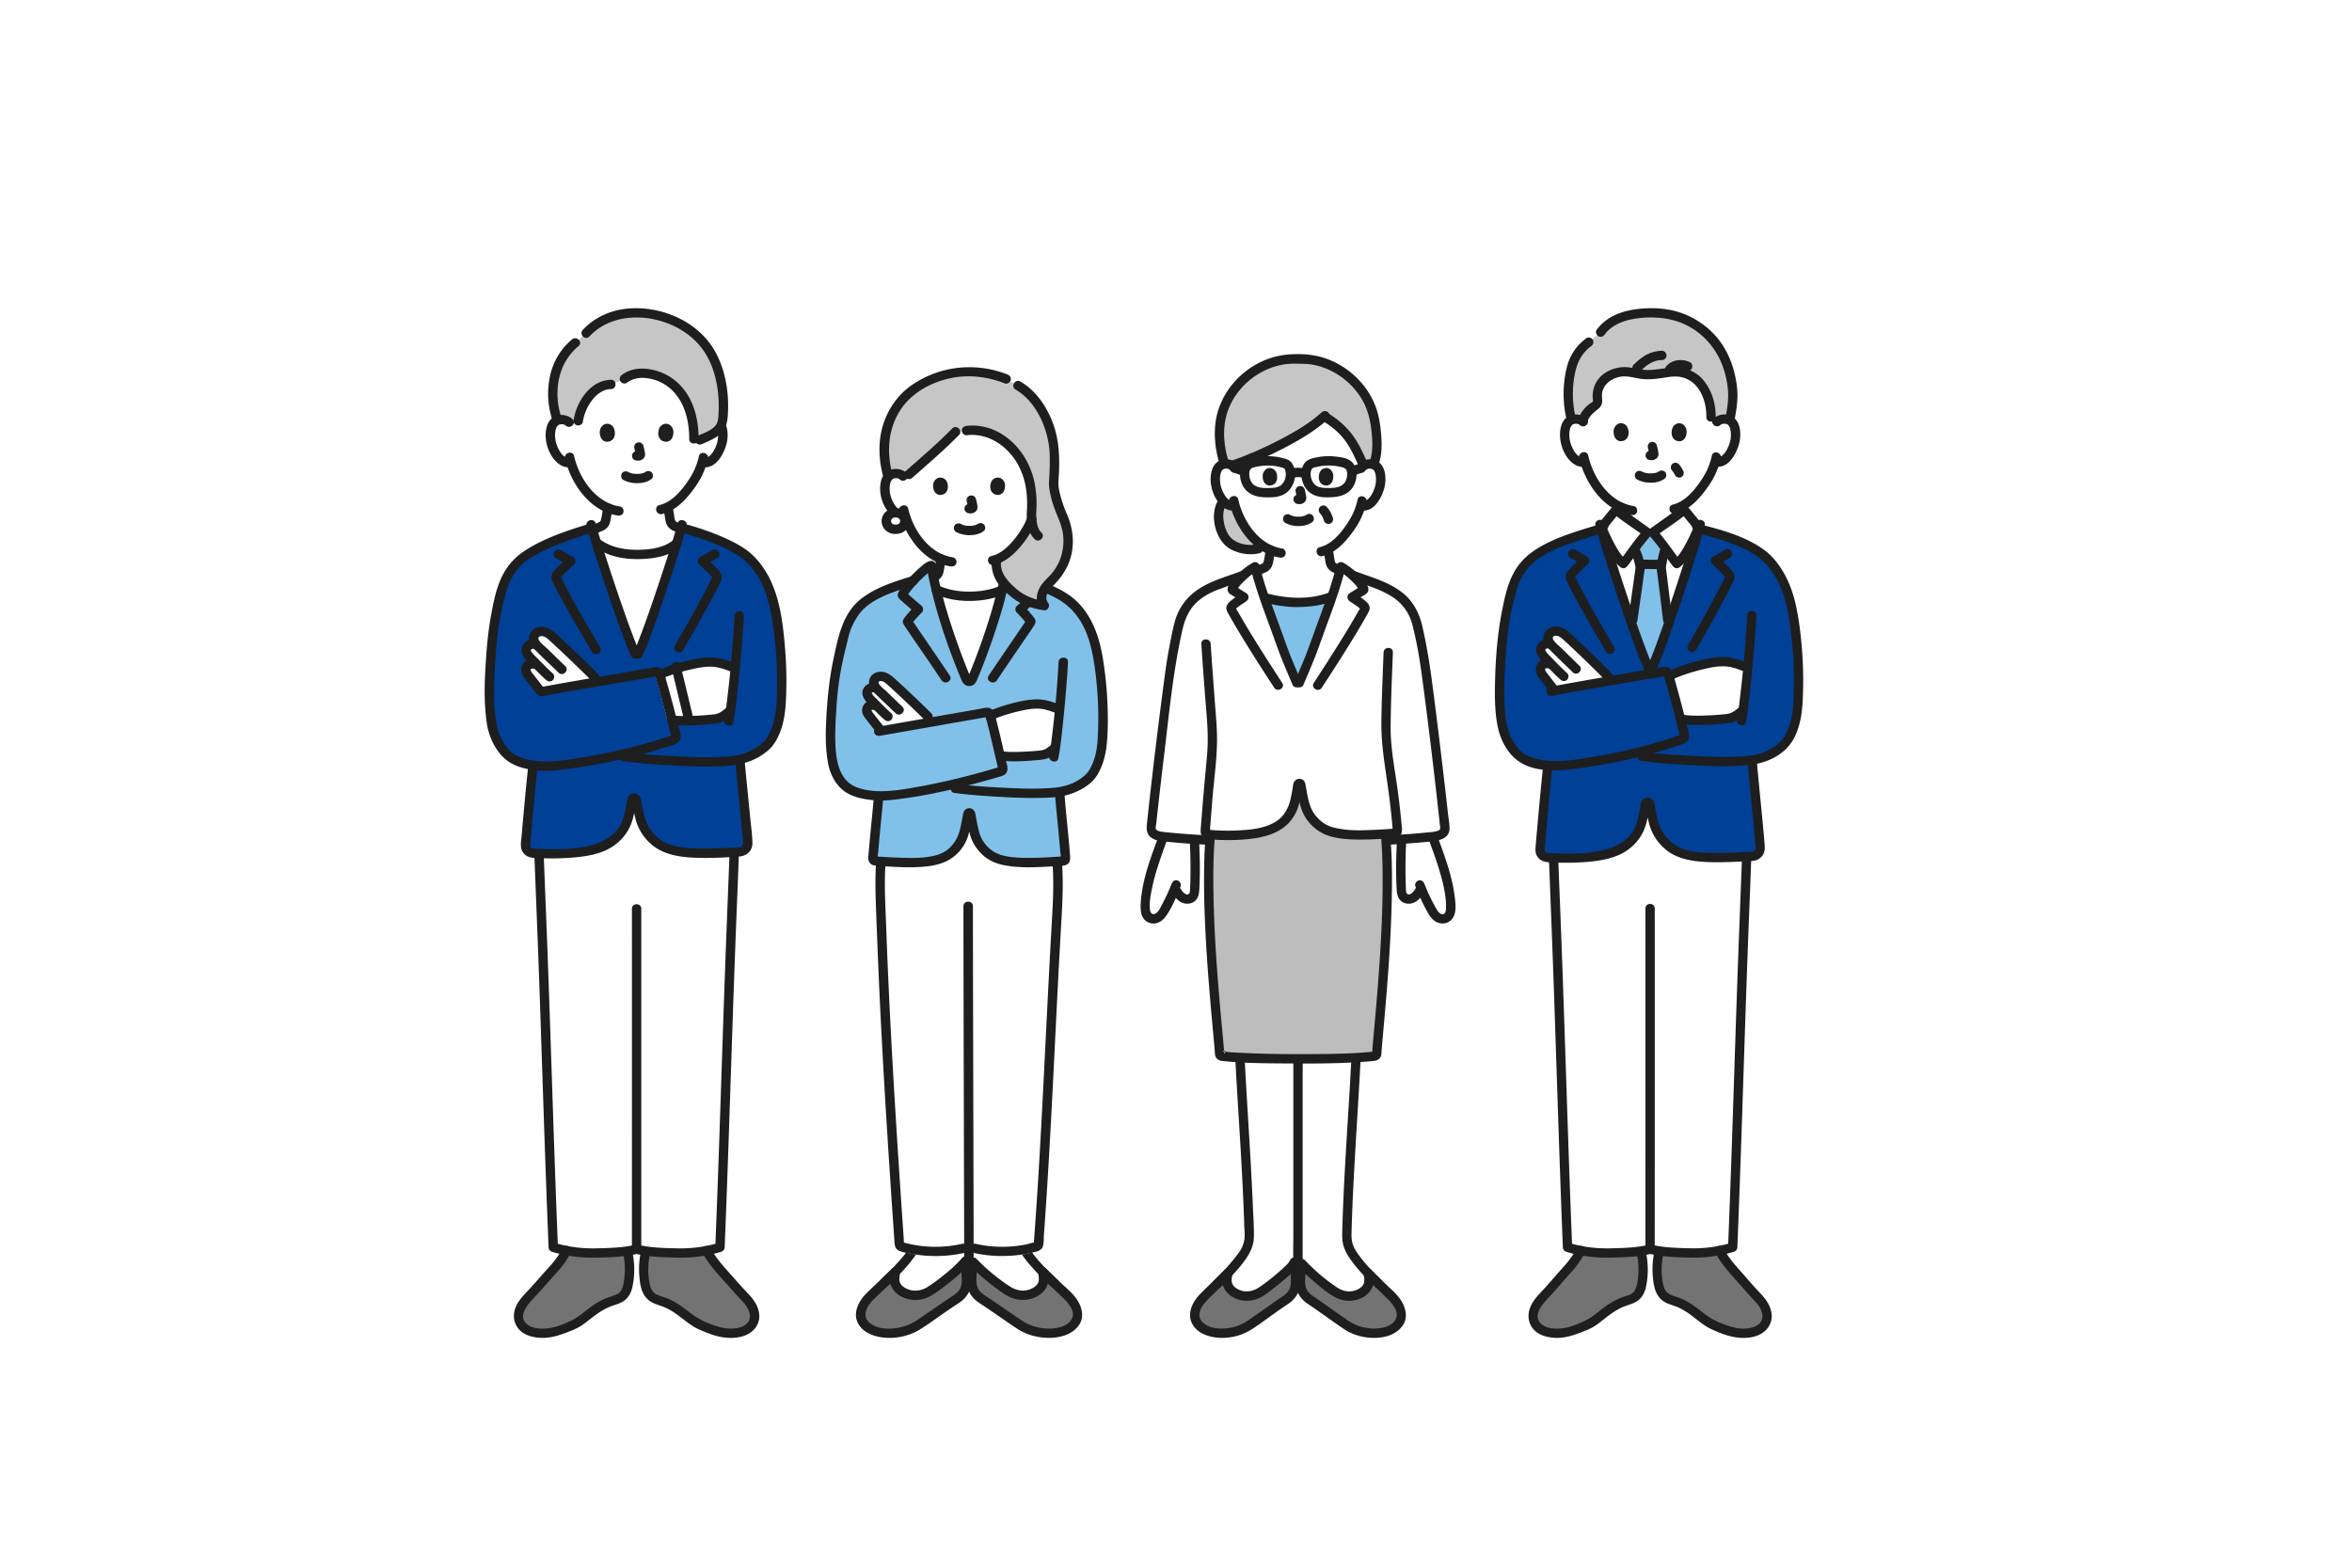 <svg width="330" height="220" viewBox="0 0 330 220" fill="none" xmlns="http://www.w3.org/2000/svg"><path fill="#fff" d="M0 0h330v220H0z"/><g clip-path="url(#a)"><path d="M240.063 58.535c.04-1.228-.24-2.46-.824-3.62-.326-.647-.755-1.28-1.411-1.79a4.518 4.518 0 0 0-2.54-.928c-.477-.02-.953.04-1.421.106-1.141.162-2.307.37-3.455.235-.765-.09-1.49-.328-2.264-.362-1.267-.055-2.496.475-3.192 1.22-.696.744-.913 1.67-.832 2.558.022.24.062.493-.078.712-.109.17-.313.3-.499.433-.767.552-1.297 1.265-1.496 2.023a1.484 1.484 0 0 0-.97-.31c-.76.028-1.083.44-1.223.681-.415.722-.397 2.051-.119 2.874.198.582.521 1.474 1.301 2.112.345.284.866.463 1.348.339a11.16 11.16 0 0 0 2.116 3.999c.922 1.106 1.894 1.912 2.987 2.39a10.9 10.9 0 0 1-.106.838c1.182.851 3.523 2.518 3.75 2.68h.768c.253-.18 3.123-2.224 4.102-2.933a10.38 10.38 0 0 1-.083-.746c2.215-1.178 3.966-4.2 4.283-5.06.108-.227.285-.692.429-1.167l.119.02c.452.077.925-.096 1.246-.36.78-.639 1.103-1.53 1.301-2.112.279-.823.296-2.152-.119-2.874-.14-.242-.463-.653-1.223-.68a1.466 1.466 0 0 0-1.06.389l-.835-.667Z" fill="#fff"/><path d="M223.357 75.987c.292-.102.576-.25.857-.378l1.3-.601 1.02-.474c.035-.016.071-.031.106-.048.029-.015.088-.04-.052.021-.169.072-.019.01.024-.007.083-.033.167-.067.248-.106.33-.16.63-.42.805-.746.164-.303.222-.624.273-.959.076-.493.161-.983.206-1.48.03-.342-.322-.669-.652-.654-.38.017-.619.288-.652.653-.053.58-.156 1.19-.302 1.794-.019.08.064-.098.012-.033-.018.022-.03.053-.045.078-.072.128.055-.035-.026.035a.663.663 0 0 0-.071.07c.07-.082.044-.029.004-.005-.033.02-.064.042-.098.061-.013.007-.148.075-.096.052-.047.02-.228.094-.333.142-.724.333-1.445.672-2.169 1.005l-.564.258-.18.08c-.148.066.161-.06.039-.017-.332.116-.553.447-.455.803.088.323.468.574.802.456h-.001Zm11.921-4.833c.042.464.109.925.185 1.384.04.24.061.484.133.716.094.304.253.598.491.813.131.118.279.226.437.306.105.053.216.1.326.142.214.082-.15-.073-.069-.032.643.331 1.311.62 1.964.93.311.146.619.299.936.432.317.133.731-.143.802-.457.087-.382-.117-.661-.455-.803.325.137.02.003-.056-.032l-.42-.198-1.134-.538c-.293-.139-.585-.278-.878-.415l-.096-.045-.024-.01a6.178 6.178 0 0 0-.158-.067c-.016-.007-.121-.054-.026-.01a2.415 2.415 0 0 1-.176-.094c-.018-.01-.113-.075-.041-.023.065.046.001 0-.01-.01-.047-.047-.127-.154-.048-.035-.035-.052-.063-.11-.097-.163-.039-.057.031.055.024.06l-.04-.118a2.295 2.295 0 0 1-.041-.165c-.028-.13-.045-.263-.065-.394-.065-.43-.122-.75-.16-1.174-.03-.34-.278-.67-.652-.653-.327.014-.685.288-.652.653Z" fill="#1E1E1E"/><path d="M234.971 85.006c1.301-3.855 2.612-7.978 3.307-10.423h-.194c.149-.401-.043-.957-.305-1.26-.443-.515-1.002-1.26-1.456-1.768-.193.156-4.122 2.955-4.42 3.166h-.768c-.298-.211-4.227-3.01-4.42-3.166-.453.508-1.012 1.253-1.456 1.767-.261.303-.453.86-.305 1.261h-.19c1.393 4.884 5.247 16.442 6.57 19.226h.397c.658-1.389 1.944-4.963 3.239-8.803h.001Zm-3.481 27.907-.026-.145c-.009-.058-.146-.16-.28-.166-.143-.007-.287.085-.297.147-.202 1.228-.459 2.417-.593 2.841-.388 1.248-1.06 2.241-2.217 3.103-.763.565-2.309 1.186-4.056 1.457-1.592.244-4.005.325-6.049.235l.165 4.238c.723 17.587 1.109 33.421 1.796 50.408 1.323.416 3.494.832 5.269.814 1.906-.018 4.928-.185 6.323-.546 1.397.361 4.412.529 6.317.548 1.776.016 3.945-.399 5.268-.815.687-16.944 1.07-32.74 1.792-50.273l.168-4.501.003-.055c-2.351.146-5.456.256-7.254-.036-1.565-.258-2.635-.552-3.629-1.388-1.017-.859-1.705-1.807-2.093-3.054-.129-.415-.394-1.586-.608-2.812h.001Z" fill="#fff"/><path d="M238.591 184.766c-.944-.741-1.837-1.492-3.208-2.039-.701-.28-1.436-.385-1.974-.916-.32-.316-.582-.894-.667-1.336-.291-1.52-.355-2.899-.043-4.43l.099-.494c1.512.189 3.493.281 4.881.295 1.109.011 2.373-.148 3.488-.369l1.011 1.609 4.461 4.989c2.193 2.255 1.441 4.532-1.103 4.942-1.345.218-2.698-.037-3.946-.593-.765-.291-1.54-.588-2.208-1.063a20.153 20.153 0 0 1-.791-.596v.001Z" fill="#737373"/><path d="M232.071 175.876c-.277 1.413-.276 2.812-.052 4.232.199 1.27.729 2.31 1.966 2.819.57.234 1.165.383 1.72.659a10.31 10.31 0 0 1 1.52.945c.95.699 1.813 1.505 2.896 1.999 1.246.569 2.547 1.09 3.923 1.202 1.133.092 2.417-.068 3.356-.76.764-.563 1.234-1.447 1.179-2.41-.068-1.175-.74-2.174-1.532-2.999-1.096-1.141-2.108-2.362-3.163-3.542-.804-.899-1.511-1.803-2.089-2.869-.401-.739-1.527-.081-1.126.659 1.03 1.902 2.556 3.412 3.964 5.03.402.463.807.924 1.228 1.37.379.403.762.785 1.041 1.267.357.614.563 1.404.135 2.037-.48.71-1.454.899-2.248.927-1.226.045-2.308-.359-3.431-.799-1.046-.409-1.89-1.011-2.767-1.698-.819-.641-1.654-1.243-2.609-1.665-.559-.247-1.184-.371-1.723-.655-.482-.252-.737-.697-.865-1.215-.332-1.349-.332-2.829-.066-4.186.161-.821-1.096-1.173-1.257-.347v-.001Z" fill="#1E1E1E"/><path d="M224.448 184.766c.944-.741 1.837-1.492 3.208-2.039.701-.28 1.436-.385 1.974-.916.32-.316.582-.894.667-1.336.291-1.52.355-2.899.043-4.43l-.099-.494c-1.512.189-3.492.281-4.881.295-1.109.011-2.373-.148-3.488-.369l-1.011 1.609-4.46 4.989c-2.194 2.255-1.442 4.532 1.102 4.942 1.345.218 2.698-.037 3.946-.593.765-.291 1.54-.588 2.209-1.063.274-.195.534-.395.79-.596v.001Z" fill="#737373"/><path d="M229.711 176.224c.245 1.247.23 2.518.014 3.769-.078.453-.184.918-.483 1.283-.336.409-.911.529-1.386.691-1.016.344-1.94.868-2.798 1.509-.85.635-1.64 1.366-2.601 1.834-1.065.519-2.273 1.018-3.462 1.115-.882.072-1.957.021-2.676-.568-1.644-1.345.594-3.332 1.48-4.324.952-1.067 1.887-2.15 2.84-3.216.676-.756 1.248-1.614 1.732-2.506.4-.739-.726-1.399-1.127-.659a12.606 12.606 0 0 1-1.681 2.413c-.936 1.047-1.85 2.114-2.789 3.159-.849.944-1.827 1.811-2.188 3.077-.267.938-.105 1.931.524 2.686.697.836 1.797 1.155 2.842 1.244 1.421.121 2.705-.295 4.008-.801.634-.246 1.274-.506 1.847-.878.48-.312.925-.68 1.375-1.034.906-.714 1.857-1.391 2.958-1.77.654-.225 1.322-.413 1.854-.88.471-.415.783-1.056.92-1.662.358-1.585.366-3.238.054-4.829-.161-.824-1.419-.475-1.257.347Z" fill="#1E1E1E"/><path d="M231.35 175.926c1.826.459 3.8.505 5.673.557 2.112.058 4.238-.198 6.26-.823a.674.674 0 0 0 .479-.63c.33-8.15.599-16.303.868-24.455.272-8.282.548-16.564.884-24.843.074-1.826.14-3.651.208-5.477.032-.841-1.273-.839-1.304 0-.207 5.516-.432 11.032-.627 16.549-.289 8.139-.541 16.28-.821 24.421-.158 4.602-.326 9.203-.513 13.805l.479-.63c-1.92.593-3.909.831-5.914.775-1.758-.048-3.611-.078-5.326-.509-.814-.205-1.162 1.055-.347 1.259l.001.001Z" fill="#1E1E1E"/><path d="M231.349 174.675c-1.716.43-3.569.459-5.328.507-2.005.055-3.994-.181-5.914-.775l.478.63c-.328-8.121-.597-16.243-.864-24.366-.272-8.248-.546-16.497-.879-24.742-.076-1.889-.149-3.777-.221-5.666-.033-.838-1.337-.842-1.304 0 .213 5.549.438 11.097.635 16.647.287 8.109.539 16.22.818 24.329.158 4.6.325 9.199.511 13.798a.675.675 0 0 0 .479.63c2.023.626 4.149.88 6.261.822 1.874-.051 3.847-.096 5.675-.554.813-.203.468-1.464-.347-1.259v-.001Z" fill="#1E1E1E"/><path d="M230.867 127.482c.002 1.888.001 3.775.001 5.663l.001 10.855-.001 12.723-.001 11.375-.001 6.791v.357c0 .841 1.304.843 1.304 0l.001-5.986.001-11.022.001-12.733v-11.228c0-2.162 0-4.324-.002-6.485l-.001-.309c-.001-.841-1.305-.842-1.304 0l.001-.001Z" fill="#1E1E1E"/><path d="M247.732 78.18c-.533-.48-1.104-.854-1.756-1.234-2.307-1.345-4.981-2.067-7.595-2.726-1.289 4.642-5.296 16.738-6.65 19.594h-.396c-1.36-2.861-5.393-14.99-6.682-19.619-4.845 1.48-7.174 2.32-9.304 3.793-1.449 1.001-2.324 2.316-3.086 4.2-1.307 4.71-1.555 7.64-1.794 12.298-.096 1.87-.169 4.22.25 7.023a8 8 0 0 0 2.127 4.298c1.005 1.038 2.858 1.487 4.327 1.628-.394 3.628-.864 8.965-1.105 11.85-.006.088.042.408.228.64.196.241.529.392.613.398 2.211.18 5.233.118 7.112-.17 1.747-.271 3.293-.891 4.056-1.456 1.157-.863 1.829-1.856 2.217-3.103.134-.425.391-1.614.593-2.842.01-.062.154-.153.297-.147.134.007.271.108.28.167.219 1.277.499 2.524.633 2.956.388 1.247 1.076 2.194 2.093 3.054.995.836 2.064 1.13 3.629 1.388 2.051.333 5.804.143 8.197-.026.114-.007.506-.144.718-.425.212-.271.244-.686.234-.81a292.565 292.565 0 0 0-.681-7.277c-.225-2.296-.372-3.94-.463-4.974 2.023-.236 4.317-1.562 5.102-2.969.969-1.737 1.245-3.165 1.352-5.417.138-2.886.074-5.79-.252-8.66-.331-2.918-.706-5.865-2.093-8.49a11.844 11.844 0 0 0-1.66-2.4 7.387 7.387 0 0 0-.541-.543Z" fill="#004097"/><path d="M235.618 100.274c-.492-1.92-1.083-4.118-1.474-5.41 1.487-.683 2.23-.884 3.671-1.301 1.189-.344 2.458-.703 4.096-.704 1.09 0 2.255.473 3.064.758l.244.086c-.207 2.214-.439 4.37-.649 5.91l-.239.216s-.908.818-1.581.949c-.993.194-5.88.538-6.783.079l-.23-.117-.119-.466Zm-15.303-10.501a50.47 50.47 0 0 0-.76-.69c-.326-.288-.738-.48-1.109-.52-.351-.038-.768.06-.984.299a1.014 1.014 0 0 0-.153 1.122c.188.4.577.716 1.001 1.128-.726-1.111-1.634-.795-1.942-.446a.832.832 0 0 0-.128.877c.26.593.871 1.054 1.448 1.669-.596-.106-1.034-.178-1.368.194-.176.197-.221.59-.139.841.083.252.254.462.416.67.516.664.917 1.211 1.396 1.81l.154.192c1.537-.285 4.82-.86 8.045-1.42l-.559-.572a193.253 193.253 0 0 0-5.318-5.154Z" fill="#fff"/><path d="M224.585 46.615c1.521-2.142 4.418-2.7 6.999-2.7 2.708 0 4.83.578 6.99 2.168 2.041 1.503 3.554 3.61 4.259 6.907.485 2.266.309 3.6-.141 6.01a1.584 1.584 0 0 0-.733-.19 1.466 1.466 0 0 0-1.06.39l-.836-.667c.04-1.228-.24-2.461-.823-3.62-.326-.647-.756-1.281-1.412-1.79a4.517 4.517 0 0 0-2.54-.928c-.477-.02-.952.04-1.421.106-1.141.162-2.306.37-3.455.235-.764-.09-1.489-.329-2.264-.362-1.267-.056-2.495.475-3.192 1.219-.696.745-.913 1.67-.831 2.559.021.24.061.493-.079.712-.109.17-.313.3-.498.433-.768.552-1.299 1.265-1.497 2.023a1.485 1.485 0 0 0-.97-.31 1.685 1.685 0 0 0-.594.122c-.353-1.4-.504-2.447-.45-3.73.161-3.812.839-5.702 2.879-7.188l1.669-1.4Z" fill="#C6C6C6"/><path d="M240.182 63.955a9.461 9.461 0 0 1-.427 1.426c-.063.166-.116.275-.19.46-.067.166.044-.09-.012.029-.021.043-.04.087-.06.13a12.1 12.1 0 0 1-1.044 1.739c-.908 1.29-2.151 2.697-3.747 3.073-.817.192-.471 1.452.347 1.26 1.884-.444 3.333-2.02 4.425-3.531.424-.587.819-1.206 1.134-1.859a9.18 9.18 0 0 0 .187-.425c.071-.169-.048.113.027-.06.048-.114.096-.227.142-.342a9.475 9.475 0 0 0 .476-1.553c.171-.82-1.086-1.172-1.258-.348Zm-18.609.313c.809 3.555 3.479 7.43 7.315 8.01.348.053.701-.087.802-.456.085-.309-.105-.75-.456-.803-3.413-.516-5.685-3.942-6.403-7.098-.187-.82-1.445-.473-1.258.347Z" fill="#1E1E1E"/><path d="M241.36 59.66c.209-.186.489-.23.756-.18a.7.7 0 0 1 .358.154c-.09-.066.177.24.077.08.143.227.203.405.256.692.06.33.054.686.025 1.023-.049.579-.266 1.159-.527 1.64-.322.596-.808 1.211-1.551 1.115-.35-.046-.652.333-.652.653 0 .39.301.608.652.653 1.716.224 2.77-1.634 3.198-3.024.385-1.246.369-3.18-.847-3.978-.827-.542-1.95-.392-2.667.25-.628.56.297 1.481.922.923Zm-18.758-.92a2.248 2.248 0 0 0-2.451-.366c-.591.27-.953.83-1.12 1.443-.382 1.407-.024 3.052.781 4.253.551.82 1.42 1.56 2.474 1.423.349-.045.652-.268.652-.653 0-.318-.3-.7-.652-.654-.743.097-1.229-.519-1.552-1.114-.261-.483-.477-1.06-.527-1.64-.051-.597-.018-1.242.282-1.716-.103.163.167-.147.077-.08a.668.668 0 0 1 .315-.144c.281-.063.577-.027.798.171.625.558 1.55-.362.922-.924h.001Z" fill="#1E1E1E"/><path d="M225.148 46.947c1.014-1.393 2.736-1.997 4.376-2.242 1.77-.265 3.684-.208 5.41.278 3.387.955 5.966 3.662 6.969 7.002.316 1.053.536 2.15.564 3.251.029 1.138-.158 2.255-.362 3.37-.151.822 1.106 1.174 1.257.347.206-1.123.407-2.26.413-3.405.006-1.1-.171-2.203-.438-3.267-.478-1.907-1.341-3.706-2.658-5.174a11.732 11.732 0 0 0-4.87-3.22c-1.93-.66-4.092-.76-6.105-.514-2.202.27-4.334 1.063-5.682 2.914-.208.285-.048.729.234.894.33.193.684.052.892-.235Zm-4.071 11.66a14.282 14.282 0 0 1-.051-6.438c.322-1.458 1.004-2.692 2.218-3.586.284-.21.426-.567.235-.894-.164-.28-.607-.445-.893-.235-1.458 1.075-2.385 2.498-2.794 4.267a15.701 15.701 0 0 0 .028 7.234c.198.816 1.456.47 1.257-.347Zm8.613 8.68a4.006 4.006 0 0 0 1.929.451c.714-.004 1.412-.156 1.981-.6.27-.21.237-.705 0-.923-.287-.264-.634-.225-.923 0 .225-.176-.012-.002-.083.036-.055.03-.204.075 0 .007-.053.017-.104.04-.157.057a2.61 2.61 0 0 1-.203.056c-.072.016-.17.015-.237.044.066-.028.103-.012.005-.002a4.333 4.333 0 0 1-.85-.001l-.073-.009a2.366 2.366 0 0 0 .057.008c-.036.018-.169-.03-.21-.04a3.026 3.026 0 0 1-.2-.051c-.057-.018-.113-.038-.17-.058-.148-.05.135.065.001.002a5.764 5.764 0 0 1-.208-.104c-.302-.16-.723-.087-.892.234-.159.302-.088.724.234.894h-.001Zm1.518-4.443c.081.306.158.618.204.931l-.024-.173a.554.554 0 0 1 .004.128l.023-.174a.288.288 0 0 1-.014.058l.066-.156a.273.273 0 0 1-.02.037l.102-.132a.204.204 0 0 1-.031.03l.133-.102a.71.71 0 0 1-.074.04l.156-.067a.538.538 0 0 1-.125.036l.174-.023a.511.511 0 0 1-.116 0l.173.023c-.044-.006-.087-.017-.131-.022a.497.497 0 0 0-.26-.012.487.487 0 0 0-.243.077.67.67 0 0 0-.3.39.665.665 0 0 0 .066.504c.085.131.227.278.39.3.115.016.228.044.345.05a1.12 1.12 0 0 0 .529-.13.802.802 0 0 0 .433-.524c.048-.194.028-.35-.004-.545-.051-.3-.12-.598-.197-.892a.675.675 0 0 0-.3-.39.665.665 0 0 0-.502-.067.659.659 0 0 0-.39.3.684.684 0 0 0-.066.504h-.001Zm-4.748-2.694c-.156.506-.055 1.67.902 1.768 1.264-.008 1.331-1.414.905-2.075-.348-.541-1.372-.767-1.807.307Zm10.12.008c.155.506.054 1.669-.902 1.768-1.264-.008-1.331-1.414-.906-2.075.349-.541 1.373-.767 1.808.307Zm-.429 5.879a4.218 4.218 0 0 0-.61-.908.496.496 0 0 0-.21-.135.492.492 0 0 0-.252-.056.495.495 0 0 0-.251.056.49.49 0 0 0-.21.135.658.658 0 0 0-.191.462l.023.174c.031.11.087.207.168.288.042.05.083.1.122.15l-.102-.131c.15.194.279.404.386.625a.493.493 0 0 0 .168.183.491.491 0 0 0 .222.117.495.495 0 0 0 .26.012.486.486 0 0 0 .243-.078.659.659 0 0 0 .299-.39l.023-.174a.647.647 0 0 0-.089-.33h.001Z" fill="#1E1E1E"/><path d="M222.739 59.079c.312-.718.82-1.164 1.428-1.63.339-.26.575-.579.618-1.014.037-.363-.044-.727-.016-1.092.113-1.441 1.427-2.346 2.773-2.499.867-.098 1.696.179 2.544.302.899.13 1.788.082 2.686-.036.897-.118 1.818-.339 2.724-.248a3.82 3.82 0 0 1 1.984.813c1.383 1.116 1.97 3.142 1.931 4.857-.02.841 1.285.841 1.304 0 .042-1.835-.54-3.766-1.722-5.187-1.192-1.432-3.009-1.963-4.813-1.74-1.019.125-2.031.33-3.062.32-1.008-.01-1.966-.363-2.97-.405-1.626-.069-3.424.714-4.222 2.188a3.899 3.899 0 0 0-.435 1.39 3.952 3.952 0 0 0-.031.671c.005.118.069.488.048.53-.086.17-.389.304-.534.418a4.8 4.8 0 0 0-.592.54 4.27 4.27 0 0 0-.77 1.162c-.141.323-.095.701.234.894.277.162.751.09.892-.235h.001Z" fill="#1E1E1E"/><path d="M230.137 52.093c.232-.218.465-.435.71-.638.018-.014.206-.16.107-.086a4.921 4.921 0 0 1 .816-.507c.022-.012.24-.107.107-.053a4.197 4.197 0 0 1 .917-.257c-.142.023.104-.009.13-.01.082-.006.165-.009.247-.009.341-.002.668-.299.652-.653-.015-.352-.286-.656-.652-.653a4.77 4.77 0 0 0-2.211.584c-.652.35-1.208.855-1.745 1.359-.249.234-.254.69 0 .924.267.246.656.25.922 0Zm4.691.086c-.124.171-.027.036.007 0 .034-.035.07-.066.105-.098a.725.725 0 0 0-.045.033l.062-.043a1.83 1.83 0 0 1 .133-.079c.039-.02.115-.04.144-.07l-.081.035.078-.028c.107-.037.216-.06.327-.084a.594.594 0 0 0-.046.004 2.56 2.56 0 0 1 .261-.016c.038 0 .3.025.304.016a.971.971 0 0 0-.045-.006l.085.016c.055.011.11.025.164.04.054.015.106.035.158.052a.467.467 0 0 0-.042-.02c.024.01.048.022.072.034.306.148.719.094.892-.235.154-.292.094-.734-.234-.893-1.132-.549-2.651-.38-3.426.682-.093.13-.106.356-.065.503a.662.662 0 0 0 .299.39c.339.18.677.062.892-.234h.001Zm10.344 54.474c.186 2.108.388 4.214.601 6.32.124 1.228.244 2.458.354 3.688.052.575.101 1.151.148 1.727.028.345.159.85-.219 1.052-.258.139-.729.093-1.082.114a83.65 83.65 0 0 1-1.585.083 50.04 50.04 0 0 1-3.287.049c-1.793-.04-3.947-.164-5.405-1.334-.817-.655-1.505-1.507-1.867-2.497-.345-.944-.507-1.971-.683-2.956-.055-.309-.111-.558-.381-.748a1.036 1.036 0 0 0-.861-.169c-.703.185-.694.903-.806 1.494-.172.916-.326 1.883-.741 2.726-.961 1.948-2.893 2.797-4.92 3.211-2.14.436-4.43.416-6.601.311-.381-.018-.841.075-1.049-.238-.163-.245-.022-.751.004-1.051.084-.983.169-1.967.257-2.95.194-2.183.396-4.366.618-6.546.052-.503.104-1.006.159-1.509.038-.351-.327-.653-.652-.653-.384 0-.614.301-.652.653-.241 2.217-.45 4.438-.652 6.658a705.504 705.504 0 0 0-.407 4.641c-.04.464-.07.874.143 1.308.541 1.103 1.848.989 2.883 1.019 1.186.035 2.375.019 3.56-.055 2.117-.132 4.506-.443 6.289-1.697 1.016-.714 1.828-1.674 2.315-2.819.198-.465.338-.938.45-1.43a30.55 30.55 0 0 0 .308-1.527c.021-.118.015-.411.07-.501l-.234.234-.193-.083c-.164-.136-.224-.138-.179-.008-.024.077.04.22.055.303l.085.444c.065.335.135.67.209 1.004.097.432.195.865.348 1.282a7.099 7.099 0 0 0 1.958 2.863c1.633 1.462 3.862 1.816 5.983 1.908 1.142.05 2.288.03 3.43-.012a78.17 78.17 0 0 0 1.678-.079c.518-.03 1.084-.008 1.592-.117.499-.107.975-.459 1.2-.919.253-.517.201-1.036.155-1.589a255.182 255.182 0 0 0-.335-3.708c-.255-2.632-.525-5.263-.757-7.897-.031-.351-.278-.653-.652-.653-.329 0-.683.3-.652.653Z" fill="#1E1E1E"/><path d="M229.875 81.498c.148-1.063.243-1.777.241-1.86-.006-.374-.363-1.72-.522-2.051l-.267-.558c.683-.908 1.414-1.858 1.809-2.302h.768c.379.426 1.066 1.318 1.725 2.191l-.144.596c-.119.49-.4 1.88-.4 2.09 0 .121.562 4.456.954 7.87l.022.193c-.959 2.753-1.827 5.088-2.33 6.148h-.396c-.504-1.06-1.373-3.388-2.334-6.137.312-2.209.652-4.587.874-6.18Z" fill="#81C0E9"/><path d="M226.255 71.094c-.377.428-.727.88-1.086 1.323-.349.43-.723.823-.857 1.38-.172.707.15 1.281.438 1.897.342.731.708 1.454 1.134 2.14.421.68.903 1.368 1.576 1.819.317.211.692.034.892-.235 1.062-1.42 2.072-2.902 3.245-4.234.295-.335.224-.773-.132-1.026a912.595 912.595 0 0 1-4.142-2.961c-.07-.051-.406-.31-.146-.103-.276-.218-.653-.27-.922 0-.227.228-.278.704 0 .924 1.459 1.158 3.033 2.19 4.552 3.269l-.132-1.026c-1.246 1.414-2.32 2.99-3.448 4.498l.892-.235c-.164-.11-.396-.35-.577-.575a8.01 8.01 0 0 1-.557-.814 20.152 20.152 0 0 1-1.016-1.904 40.884 40.884 0 0 1-.316-.681c-.031-.07-.072-.14-.096-.213-.008-.022-.028-.044-.032-.067.026.14.031-.082.033-.088.126-.384.357-.625.61-.939.332-.411.658-.828 1.009-1.225.554-.628-.366-1.556-.922-.924Z" fill="#1E1E1E"/><path d="M235.862 72.017c.336.381.651.781.97 1.177.229.285.585.586.644.968.004.028.017.19.023.13.006-.054-.009.021-.016.044-.024.072-.065.144-.097.213-.103.228-.208.455-.315.681a20.457 20.457 0 0 1-.993 1.865c-.308.505-.744 1.153-1.157 1.428l.892.235c-1.128-1.508-2.202-3.084-3.448-4.498l-.132 1.026c1.518-1.079 3.092-2.11 4.552-3.269.276-.219.229-.694 0-.923-.273-.273-.646-.22-.922 0 .26-.207-.062.041-.13.09-.168.123-.337.244-.506.365a817.118 817.118 0 0 1-3.652 2.608c-.356.254-.428.691-.132 1.027 1.173 1.331 2.182 2.814 3.244 4.234.202.269.572.448.892.234.674-.45 1.156-1.139 1.577-1.819.426-.686.791-1.409 1.133-2.14.289-.615.612-1.189.439-1.897-.136-.558-.507-.948-.858-1.38-.359-.443-.708-.894-1.085-1.322-.557-.631-1.477.295-.923.924v-.001Zm-2.891 6.542c-.922 0-1.845-.02-2.767-.02-.341 0-.667.3-.652.653.016.353.287.654.652.654.922 0 1.845.019 2.767.02.341 0 .667-.301.652-.654-.016-.353-.287-.653-.652-.653Z" fill="#1E1E1E"/><path d="M232.855 77.342c-.167.701-.374 1.452-.415 2.175-.022.386.075.796.122 1.178.262 2.108.526 4.215.772 6.325.041.35.271.654.652.654.321 0 .693-.3.652-.654-.242-2.08-.503-4.16-.761-6.24-.05-.399-.115-.801-.139-1.203-.007-.119-.026.158.001-.023a20.327 20.327 0 0 1 .139-.764c.072-.368.147-.736.234-1.1.196-.818-1.062-1.167-1.257-.348Zm-3.122 9.777c.302-2.126.611-4.25.898-6.377.06-.445.171-.908.11-1.357a7.864 7.864 0 0 0-.584-2.13c-.145-.32-.611-.398-.892-.234-.331.194-.379.571-.234.894-.063-.14.073.222.095.293a13.488 13.488 0 0 1 .272 1.038l.051.255c.038.215.01-.08.013.089.007.373-.079.732-.124 1.065-.278 2.04-.573 4.078-.862 6.116-.05.349.085.701.455.803.306.085.752-.105.802-.456Z" fill="#1E1E1E"/><path d="M237.923 73.414c-.679 2.6-1.523 5.162-2.353 7.717-1 3.08-2.03 6.151-3.146 9.191a78.77 78.77 0 0 1-.733 1.931c-.216.547-.284.727-.523 1.234l.563-.324h-.396l.563.323a17.4 17.4 0 0 1-.453-1.052 69.246 69.246 0 0 1-.633-1.644 174.88 174.88 0 0 1-1.523-4.266c-1.07-3.1-2.098-6.215-3.068-9.347a91.28 91.28 0 0 1-1.105-3.768c-.213-.813-1.471-.468-1.257.347.688 2.62 1.542 5.203 2.382 7.777 1.013 3.105 2.055 6.203 3.188 9.266.416 1.125.83 2.261 1.343 3.346.096.203.349.323.563.324h.397c.214 0 .467-.12.563-.324 1.077-2.286 1.857-4.736 2.679-7.12a308.785 308.785 0 0 0 3.102-9.479 89.034 89.034 0 0 0 1.105-3.785c.213-.814-1.045-1.162-1.257-.348l-.001.001Zm5.947 25.954c-.444.398-.942.733-1.538.821.183-.027-.066.008-.099.012l-.189.022a41.616 41.616 0 0 1-1.673.136c-.844.051-1.692.084-2.538.071a13.982 13.982 0 0 1-1.063-.053c-.149-.013-.101-.002-.304-.046-.077-.017-.365-.13-.17-.037-.754-.36-1.416.767-.658 1.128.627.298 1.383.298 2.065.312.92.02 1.842-.017 2.76-.074a25.217 25.217 0 0 0 2.263-.218c.786-.12 1.484-.63 2.066-1.15.628-.56-.297-1.482-.922-.923Zm-9.062-4.088c1.523-.67 3.178-1.157 4.803-1.51.875-.191 1.816-.326 2.712-.233.855.089 1.675.427 2.478.713.793.282 1.134-.98.347-1.26-.882-.313-1.753-.632-2.688-.744-1.01-.12-2.078.03-3.068.236a26.525 26.525 0 0 0-5.243 1.671c-.322.142-.397.614-.234.894.195.333.569.377.892.234h.001Zm-8.713-.817a172.937 172.937 0 0 0-5.043-4.897c-.855-.797-1.768-1.82-3.056-1.638-.692.098-1.268.563-1.406 1.27-.145.738.234 1.366.735 1.872 1.1 1.112 2.235 2.194 3.358 3.284.603.585 1.526-.338.922-.924-.834-.81-1.661-1.626-2.489-2.442-.375-.37-.887-.728-1.16-1.184-.27-.45.118-.667.543-.57.432.097.751.447 1.066.735.354.322.704.648 1.052.976.774.73 1.541 1.468 2.302 2.21.757.739 1.509 1.481 2.254 2.233.592.597 1.514-.327.922-.924Z" fill="#1E1E1E"/><path d="M217.311 89.7c-.643-.083-1.36.256-1.641.854-.349.744-.006 1.442.481 2.02.422.5.915.951 1.371 1.42.465.476.936.947 1.431 1.393.262.235.664.259.922 0 .239-.24.263-.687 0-.924-.797-.716-1.527-1.502-2.28-2.264-.177-.18-.361-.354-.522-.548-.088-.107-.241-.3-.256-.439.009.082.011-.102.003-.037-.007.064.022-.133.004-.022.005-.03.054-.087.005-.026.01-.013.118-.105.061-.063-.051.038.055-.028.066-.034.039-.02.039-.02 0-.003l.068-.02a.717.717 0 0 1 .287 0c.35.045.652-.333.652-.654 0-.39-.301-.608-.652-.653Z" fill="#1E1E1E"/><path d="M217.33 92.497c-.536-.07-1.09.028-1.471.445-.367.401-.471 1.057-.274 1.562.22.562.604.939.934 1.372.334.438.668.878 1.013 1.31.214.268.702.24.922 0 .261-.285.228-.638 0-.924a36.667 36.667 0 0 1-.507-.65l-.188-.246-.39-.51a61.895 61.895 0 0 0-.268-.347s-.13-.17-.053-.068a2.313 2.313 0 0 1-.174-.25c-.008-.014-.085-.154-.051-.084.03.059-.021-.067-.024-.076-.039-.11-.003.095-.002.016.001-.04-.001-.08-.002-.12-.002-.123-.025.077-.003.003.003-.012.028-.118.03-.117.039.023-.111.099 0 .008.055-.045-.098.132-.004.007.071-.094-.051.034.002-.006a.544.544 0 0 1 .06-.036l-.072.028c.019-.024.085-.02.11-.033.061-.03-.128 0-.009 0 .041 0 .083-.003.124-.002.1.002.199.013.298.026.339.044.666-.332.652-.653-.018-.392-.289-.606-.652-.653l-.001-.002Zm27.8-6.141a171.168 171.168 0 0 1-1.088 12.303 33.965 33.965 0 0 1-.34 2.311c-.157.822 1.1 1.174 1.258.347.32-1.677.483-3.392.662-5.09.235-2.235.437-4.474.607-6.716.08-1.05.153-2.102.205-3.155.043-.84-1.262-.838-1.304 0Z" fill="#1E1E1E"/><path d="M224.369 73.595c-2.932.898-6.013 1.75-8.649 3.368-1.312.806-2.399 1.814-3.182 3.152-1.007 1.718-1.415 3.68-1.796 5.615-.691 3.504-.94 7.13-.994 10.697-.029 1.893.026 3.873.431 5.728.355 1.626 1.245 3.381 2.565 4.43 2.314 1.837 5.568 1.636 8.313 1.293a77.58 77.58 0 0 0 10.926-2.19 62.086 62.086 0 0 0 3.81-1.177c.45-.158.882-.275 1.107-.738.265-.545-.063-1.318-.2-1.873a182.39 182.39 0 0 0-.527-2.09 166.112 166.112 0 0 0-1.151-4.27c-.158-.555-.262-1.345-.714-1.735-.475-.409-1.115-.19-1.666-.093-4.786.842-9.579 1.643-14.358 2.518-.288.052-.575.105-.863.161-.823.161-.474 1.42.347 1.26 4.302-.842 8.637-1.531 12.956-2.283.924-.161 1.88-.267 2.791-.489.357-.087-.174-.016-.091-.139-.02.03.084.273.093.303.085.28.167.562.247.844.179.624.351 1.25.52 1.876a203.166 203.166 0 0 1 1.271 4.947l.082.344c.013.057.021.121.041.175l.023.1a.186.186 0 0 1 .049-.137l.037-.062-.227.08-.229.081a57.4 57.4 0 0 1-1.795.584c-3.366 1.037-6.82 1.817-10.296 2.38-2.698.436-5.549.962-8.212.074-.581-.194-1.168-.465-1.619-.889-.609-.572-1.081-1.298-1.44-2.049-.732-1.536-.823-3.331-.893-5.004-.069-1.656.009-3.31.102-4.964.096-1.72.212-3.445.451-5.152.25-1.788.63-3.553 1.094-5.297.404-1.517 1.242-2.993 2.437-4.027 1.913-1.655 4.538-2.489 6.895-3.257a143.84 143.84 0 0 1 2.66-.836c.8-.245.459-1.507-.347-1.26h.001Z" fill="#1E1E1E"/><path d="M238.24 74.86c1.851.468 3.711.954 5.476 1.692 1.638.685 3.236 1.583 4.383 2.966 2.454 2.959 2.961 6.96 3.335 10.654.208 2.051.286 4.115.254 6.176-.027 1.732-.032 3.532-.54 5.204-.212.698-.506 1.408-.912 2.016-.39.585-.989 1.036-1.582 1.397a7.796 7.796 0 0 1-2.197.918c-.9.22-1.856.25-2.778.296-2.118.106-4.235.006-6.351-.106-2.251-.12-4.507-.26-6.743-.565-.348-.047-.7.085-.802.457-.083.304.105.755.456.803 2.124.29 4.26.456 6.4.574 1.998.111 3.999.226 6.001.181 1.965-.043 3.955-.127 5.769-.953 1.545-.703 2.763-1.776 3.477-3.325.726-1.578.961-3.249 1.045-4.971a55.382 55.382 0 0 0-.062-6.582c-.145-2.063-.375-4.148-.775-6.177-.389-1.968-1.03-3.906-2.111-5.607-.582-.914-1.275-1.788-2.121-2.47-.845-.683-1.798-1.232-2.778-1.696-2.07-.982-4.284-1.583-6.497-2.141-.814-.206-1.161 1.054-.346 1.26h-.001Zm-17.922 3.406 1.706.977-.132-1.026a41.663 41.663 0 0 0-1.593 1.558c-.521.544-.82 1.043-.475 1.776.554 1.174 1.198 2.317 1.821 3.456 1.185 2.168 2.441 4.296 3.673 6.438.418.729 1.546.071 1.126-.66-1.132-1.968-2.285-3.924-3.384-5.911a126.962 126.962 0 0 1-1.588-2.97c-.14-.267-.262-.635-.45-.872-.059-.177-.086-.19-.081-.036l.076-.081c.125-.06.26-.275.359-.377.466-.479.951-.94 1.438-1.397.306-.288.224-.823-.132-1.026l-1.706-.977c-.73-.418-1.387.71-.658 1.128Z" fill="#1E1E1E"/><path d="m242.063 77.138-1.706.977c-.356.204-.437.739-.132 1.026.469.44.936.884 1.386 1.344.112.114.271.362.412.43l.076.08c.004-.152-.023-.14-.082.037-.168.239-.278.544-.411.804a197.02 197.02 0 0 1-1.543 2.952c-1.036 1.935-2.125 3.84-3.218 5.742-.42.73.707 1.388 1.126.66 1.188-2.069 2.37-4.14 3.488-6.249.594-1.122 1.215-2.241 1.756-3.39.344-.728.042-1.236-.474-1.776a41.288 41.288 0 0 0-1.594-1.558l-.132 1.026 1.706-.977c.729-.417.073-1.546-.658-1.128Z" fill="#1E1E1E"/></g><g clip-path="url(#b)"><path d="M203.372 128.326c.114-.243.156-.536.165-.862.089-2.997-1.404-6.992-2.441-9.802l-.09-.256c-1.066.119-2.823.264-4.349.367l-.034.767c-.084 1.87-.124 4.705.017 6.655.022.276.178.597.392.775.156.129.388.212.737.191.53-.038 1.289-.695 1.597-1.582.402 1.013.758 1.768 1.447 3.023.208.378.432.762.766 1.033.335.272.807.412 1.203.244a1.08 1.08 0 0 0 .59-.554v.001Zm-38.427-3.55c.344.786 1.03 1.35 1.52 1.385.349.022.581-.062.737-.191.214-.178.37-.499.392-.775.142-1.95.101-4.785.017-6.655l-.033-.767a115.534 115.534 0 0 1-4.349-.367c-.057.165-.091.256-.091.256-1.037 2.81-2.53 6.805-2.441 9.802.019.647.163 1.165.756 1.415.396.167.868.027 1.202-.244.335-.272.559-.655.766-1.034.689-1.255 1.045-2.01 1.447-3.022.023.066.049.133.077.197Zm8.268-53.8c-.447.09-.919-.082-1.238-.344-.755-.623-1.068-1.49-1.259-2.058-.27-.8-.287-2.095.115-2.798.135-.235.448-.636 1.183-.662.263-.01.56.053.817.214 4.325-1.442 10.107-4.337 12.966-6.898 1.351.8 2.815 1.96 3.809 3.525.547.861 1.231 2.272 1.727 3.423.27-.2.599-.275.887-.264.735.026 1.048.427 1.182.662.402.703.385 1.997.115 2.798-.191.568-.504 1.436-1.258 2.058-.311.256-.769.425-1.206.35l-.115-.019c-.14.462-.311.915-.416 1.135-.306.84-2.001 3.78-4.145 4.928.032.415.086.826.157 1.238.112.647.078 1.224.971 1.549.016.006.218.102.505.238a52.927 52.927 0 0 1-1.112 3.644l-.177.07c-1.377.552-3.381.776-4.791.773-1.342-.003-3.14-.295-4.418-.64l-.119-.031a55.145 55.145 0 0 1-1.13-3.663c.463-.217.82-.384.84-.391.893-.326.854-.902.97-1.549.064-.374.114-.719.145-1.081-1.058-.465-1.999-1.25-2.892-2.328a10.922 10.922 0 0 1-2.047-3.894l-.067.016.001-.001Zm18.761 107.72c-.823-.862-1.573-1.734-2.147-2.618-.56-.693-.879-1.888-.865-2.503.149-6.45.643-13.68 1.08-21.052l.225-4.109c-4.464.239-11.561.226-16.3-.016l.226 4.125c.437 7.372.931 14.602 1.08 21.052.014.615-.305 1.811-.865 2.503-.574.884-1.324 1.756-2.147 2.616l-.083.809c-.12 1.159.717 1.857 1.658 2.202 1.016.373 2.153.191 3.056-.41 1.618-1.078 3.544-2.736 4.281-3.522 0 0 .163-.208.313-.44h1.165l.412.44c.737.787 2.662 2.444 4.281 3.522.902.601 2.039.783 3.056.41.94-.345 1.777-1.043 1.658-2.202l-.083-.808-.001.001Z" fill="#fff"/><path d="M185.839 183.801a82.799 82.799 0 0 0-1.943-1.343c-1.63-1.026-1.448-2.422-1.412-3.379.014-.367.067-1.095.165-1.751l.413.44c.737.787 2.662 2.444 4.281 3.522.902.601 2.039.783 3.055.41.941-.345 1.778-1.043 1.658-2.202l-.083-.808.155.16c1.056 1.092 2.22 2.166 3.277 3.227.686.689 1.225 1.604 1.2 2.608-.016.687-.494 1.277-1.051 1.672-.558.395-1.234.589-1.909.678-1.545.203-3.147-.147-4.494-.93-.246-.143-1.907-1.317-3.312-2.304Zm-7.444.006a79.263 79.263 0 0 1 1.942-1.342c1.63-1.027 1.448-2.423 1.413-3.38-.014-.367-.027-1.328-.126-1.983a3.264 3.264 0 0 0-.452.672c-.738.787-2.663 2.444-4.281 3.522-.903.602-2.04.783-3.056.41-.941-.345-1.777-1.042-1.658-2.202l.083-.808-.154.16c-1.057 1.092-2.221 2.167-3.277 3.227-.687.689-1.225 1.604-1.201 2.608.016.687.494 1.277 1.051 1.673.558.395 1.234.588 1.91.677 1.545.203 3.146-.147 4.493-.929.246-.144 1.907-1.318 3.312-2.305h.001Z" fill="#737373"/><path d="M186.169 183.234c-.588-.414-1.174-.833-1.772-1.231-.462-.308-.899-.631-1.117-1.165-.178-.437-.176-.916-.158-1.38a18.53 18.53 0 0 1 .158-1.954l-1.092.291a24.892 24.892 0 0 0 2.272 2.133c1.019.847 2.122 1.852 3.363 2.344 1.223.484 2.68.33 3.752-.447.475-.345.855-.799 1.036-1.366.184-.58.077-1.177.016-1.767l-1.115.466c.978 1.011 2.001 1.975 3.003 2.961.702.691 1.861 1.871 1.326 2.975-.555 1.145-2.137 1.368-3.255 1.338-1.138-.031-2.316-.369-3.272-1.001-1.066-.705-2.099-1.462-3.145-2.197-.691-.486-1.345.655-.66 1.137 1.046.734 2.08 1.492 3.146 2.197 1.16.768 2.622 1.161 4.002 1.183 1.521.024 3.178-.395 4.119-1.689.924-1.269.366-2.905-.526-4.02-.562-.7-1.267-1.3-1.91-1.923a80.885 80.885 0 0 1-1.904-1.892c-.367-.38-1.176-.12-1.115.465.042.408.164.909.06 1.315-.099.387-.398.66-.729.854-.977.573-2.108.44-3.031-.172a25.776 25.776 0 0 1-4.509-3.825c-.309-.33-1.02-.208-1.092.291a21.663 21.663 0 0 0-.205 2.304c-.023.614.012 1.242.24 1.819.304.765.854 1.32 1.532 1.763.652.427 1.285.883 1.923 1.331.691.485 1.345-.656.659-1.138Z" fill="#1E1E1E"/><path d="M193.906 179.704c-1.126-1.097-2.277-2.211-3.198-3.493-.348-.484-.691-.959-.881-1.531-.183-.549-.215-1.033-.2-1.607.079-3.097.227-6.191.398-9.284.255-4.648.562-9.293.816-13.942l.218-3.978c.046-.847-1.261-.845-1.307 0-.13 2.382-.251 4.765-.393 7.147-.391 6.538-.846 13.075-1.027 19.624-.019.704-.043 1.371.137 2.059.183.701.506 1.296.909 1.888 1.023 1.499 2.311 2.788 3.604 4.048.604.59 1.53-.34.924-.931Zm-22.654.932c1.16-1.131 2.306-2.282 3.276-3.587.743-1.001 1.367-2.108 1.397-3.396.035-1.488-.083-2.998-.145-4.485a396.72 396.72 0 0 0-.23-4.753c-.26-4.817-.581-9.631-.844-14.447l-.224-4.099c-.046-.843-1.353-.849-1.307 0 .124 2.273.239 4.547.374 6.819.382 6.43.829 12.858 1.027 19.297.02.664.125 1.389.002 2.046a4.235 4.235 0 0 1-.735 1.717c-1.039 1.449-2.24 2.714-3.515 3.956-.605.591.319 1.521.924.931v.001Z" fill="#1E1E1E"/><path d="M178.725 184.372c.644-.453 1.286-.909 1.943-1.343.724-.479 1.3-1.091 1.578-1.93.196-.589.192-1.22.166-1.833-.035-.785-.048-1.565-.157-2.344-.082-.582-.938-.608-1.194-.157a4.403 4.403 0 0 1-.414.623c.159-.194-.009-.005-.037.021-.071.066-.136.138-.205.205-.346.338-.707.66-1.072.975a27.72 27.72 0 0 1-2.668 2.065c-.904.607-2.001.796-2.989.26-.336-.182-.656-.431-.792-.804-.155-.426-.014-.985.03-1.417.06-.584-.746-.848-1.115-.466-1.118 1.156-2.308 2.236-3.431 3.387-.98 1.004-1.804 2.579-1.179 3.984.645 1.45 2.294 2.021 3.753 2.134a7.689 7.689 0 0 0 4.482-1.062c1.14-.692 2.21-1.531 3.301-2.298.685-.481.033-1.623-.659-1.137-.973.683-1.941 1.375-2.922 2.046a6.535 6.535 0 0 1-2.932 1.114c-1.196.136-2.716.024-3.572-.942-.816-.92-.06-2.18.652-2.907 1.123-1.15 2.313-2.231 3.431-3.387l-1.115-.466c-.061.591-.169 1.187.016 1.767.192.603.609 1.075 1.121 1.427 1.144.785 2.636.846 3.885.295.638-.282 1.204-.735 1.759-1.154a38.397 38.397 0 0 0 1.583-1.263c.82-.692 1.679-1.387 2.217-2.334l-1.194-.158c.089.634.08 1.28.107 1.918.02.493.053.99-.088 1.469-.172.585-.601.964-1.092 1.289-.628.414-1.24.854-1.856 1.286-.685.481-.033 1.623.66 1.137h-.001Z" fill="#1E1E1E"/><path d="M181.464 146.73v26.71c0 1.266-.04 2.54 0 3.806v.086c0 .848 1.307.849 1.307 0v-26.565c0-1.308.034-2.622 0-3.93v-.107c0-.848-1.307-.849-1.307 0Z" fill="#1E1E1E"/><path d="M194.026 114.274c1.732 9.888-.696 30.423-.862 33.628a.326.326 0 0 1-.288.307c-4.273.511-16.339.493-21.462.015a.322.322 0 0 1-.293-.307c-.173-3.245-2.652-23.761-.922-33.643.015-.084.045-6.063.045-6.063h23.68s.086 5.967.102 6.063Z" fill="#BDBDBD"/><path d="M169.614 113.845c-.556 3.123-.674 6.312-.679 9.479-.006 3.584.157 7.168.388 10.744.201 3.092.461 6.179.743 9.264.097 1.052.197 2.105.29 3.157.031.356.062.711.088 1.067.008.12.011.242.023.362.056.59.447.912 1.016.972 3.183.333 6.423.332 9.62.352 3.349.022 6.71.004 10.053-.221a30.81 30.81 0 0 0 1.719-.153c.54-.068.891-.421.942-.966.013-.13.016-.262.025-.392.059-.824.138-1.647.212-2.471.254-2.812.502-5.626.705-8.443.256-3.547.453-7.1.518-10.656.061-3.304.039-6.633-.346-9.919a37.418 37.418 0 0 0-.327-2.212c-.062-.35-.485-.548-.803-.46-.366.101-.519.459-.457.81.535 3.004.638 6.107.648 9.17.011 3.478-.136 6.956-.349 10.427-.187 3.04-.431 6.076-.7 9.11-.096 1.084-.197 2.167-.292 3.25a86.655 86.655 0 0 0-.125 1.527c-.003.045-.027.138-.011.179.032.083-.193.252.149-.105.225-.236.15-.159-.028-.139-2.957.321-5.961.33-8.932.348-3.38.02-6.765-.019-10.14-.206a74.197 74.197 0 0 1-.941-.057c-.322-.023-.676-.097-.999-.078-.014.001-.121-.023-.141-.012.799-.426.233.539.285.264.01-.053-.008-.127-.012-.181-.009-.146-.021-.291-.033-.437-.07-.883-.155-1.765-.237-2.648a429.21 429.21 0 0 1-.712-8.396c-.251-3.446-.444-6.897-.51-10.352-.063-3.236-.043-6.496.326-9.715.073-.642.168-1.267.282-1.913.063-.35-.094-.71-.456-.81-.316-.087-.741.108-.803.46h.001Z" fill="#1E1E1E"/><path d="M172.292 70.9c.297.168.652.244.988.144.342 1.337.961 2.95 2.048 4.448.413.57.836 1.068 1.277 1.491-1.563.434-3.645-.169-4.467-1.17-.817-.994-1.24-2.402-1.132-3.764.051-.633.215-1.269.669-1.705.091.112.191.221.3.324.094.088.201.167.317.232Zm.084-15.04a9.644 9.644 0 0 0-1.065 2.83c-.263 1.29-.23 3.496.01 4.525 0 0 .508 2.22.525 1.914a1.476 1.476 0 0 1 .985.2c4.326-1.443 10.107-4.338 12.966-6.9 1.351.8 2.815 1.96 3.809 3.526.548.862 1.233 2.273 1.728 3.425.27-.201.599-.277.886-.267.19.007.352.039.49.087.808-1.825.411-4.954.093-6.51a9.525 9.525 0 0 0-.752-2.224c-1.125-2.352-3.183-4.276-5.618-5.296a9.89 9.89 0 0 0-4.374-.78 9.633 9.633 0 0 0-2.789.258c-2.889.694-5.448 2.657-6.893 5.213h-.001Z" fill="#C6C6C6"/><path d="M174.224 81.85c.285-.1.561-.245.835-.371.42-.194.839-.39 1.258-.586.329-.153.658-.308.987-.46.034-.016.069-.031.102-.048.03-.014.088-.038-.053.022-.167.073-.022.012.021-.005.083-.033.165-.067.246-.106a1.78 1.78 0 0 0 .787-.734c.159-.297.216-.61.266-.94.074-.481.156-.961.2-1.447.031-.344-.323-.674-.653-.659-.381.017-.621.29-.654.659-.049.552-.15 1.149-.291 1.74-.019.081.065-.103.014-.038-.018.022-.029.052-.043.077-.073.13.058-.044-.022.03a.96.96 0 0 0-.07.067c.071-.083.052-.033.009-.008l-.095.06c-.012.007-.149.075-.09.049.057-.027-.047.018-.047.017-.05.02-.109.046-.159.068l-.021.01-.098.044c-.7.325-1.399.655-2.1.98l-.545.25-.174.078c-.146.065.163-.062.043-.019-.322.114-.57.456-.456.81.102.32.458.582.803.46Zm11.509-4.722c.04.454.106.904.179 1.354.038.233.06.47.129.697a1.777 1.777 0 0 0 .908 1.103c.104.053.213.099.321.14.209.08-.151-.073-.072-.032.623.32 1.269.603 1.901.904.302.144.602.294.911.424.316.133.732-.144.803-.46.087-.386-.117-.667-.456-.81.324.137.027.006-.049-.03l-.406-.193-1.098-.523c-.283-.135-.566-.271-.85-.405l-.092-.043-.024-.01a5.85 5.85 0 0 0-.158-.068c-.019-.008-.119-.056-.019-.006a2.846 2.846 0 0 1-.172-.092c-.018-.011-.111-.073-.036-.02.066.046.004.003-.008-.01-.02-.02-.042-.043-.064-.062-.095-.086.033.025.021.034-.007.004-.087-.148-.094-.16-.037-.054.028.058.025.065.004-.009-.035-.105-.039-.115a2.209 2.209 0 0 1-.039-.161c-.027-.127-.044-.255-.063-.384-.028-.186-.061-.37-.089-.556-.012-.08-.013-.091-.026-.203a15.97 15.97 0 0 1-.039-.378c-.03-.342-.278-.675-.653-.659-.328.015-.686.291-.653.659h.001ZM173.502 65.02a2.188 2.188 0 0 0-2.399-.36c-.577.266-.932.816-1.094 1.418-.372 1.376-.025 2.985.758 4.159.537.805 1.386 1.532 2.414 1.397.349-.046.653-.27.653-.658 0-.32-.301-.705-.653-.659-.712.093-1.174-.5-1.483-1.074-.248-.46-.46-1.038-.506-1.586-.051-.594-.014-1.2.269-1.66-.106.173.167-.143.066-.069a.595.595 0 0 1 .3-.138c.267-.06.538-.03.751.161.625.563 1.553-.365.924-.93Zm18.154.936c.201-.18.458-.217.709-.17a.63.63 0 0 1 .342.147c-.099-.072.17.238.066.07.284.46.32 1.063.269 1.659-.046.547-.26 1.128-.506 1.586-.309.574-.771 1.167-1.483 1.074-.35-.045-.653.336-.653.659 0 .394.302.612.653.658 1.672.219 2.699-1.599 3.117-2.96.376-1.224.356-3.118-.83-3.9-.809-.533-1.907-.385-2.608.246-.629.566.298 1.494.924.931Z" fill="#1E1E1E"/><path d="M190.479 70.114a9.22 9.22 0 0 1-.414 1.39c-.062.166-.105.251-.184.448-.066.165.047-.096-.009.022l-.059.126a11.714 11.714 0 0 1-1.009 1.694c-.876 1.25-2.075 2.617-3.614 2.982-.818.194-.471 1.464.348 1.27 1.828-.434 3.236-1.973 4.295-3.448.411-.571.793-1.174 1.098-1.81a8.05 8.05 0 0 0 .183-.42c.07-.168-.054.118.024-.053.05-.111.095-.225.14-.338.192-.49.354-.996.461-1.513.171-.827-1.088-1.18-1.26-.35Zm-18.009.317c.784 3.468 3.375 7.25 7.094 7.815.349.053.702-.088.804-.46.084-.31-.106-.756-.457-.81-3.296-.5-5.488-3.829-6.181-6.895-.187-.826-1.448-.476-1.26.35Zm7.866 2.951a3.875 3.875 0 0 0 1.878.442c.697-.005 1.376-.154 1.932-.59.271-.213.238-.712 0-.932-.287-.266-.635-.227-.924 0 .226-.177-.005-.006-.076.032-.055.03-.202.075.005.004-.051.018-.101.039-.152.056-.138.044-.29.051-.425.097.069-.023.108-.013.01-.003a4 4 0 0 1-.892-.009 1.854 1.854 0 0 0 .061.008c-.005.018-.361-.078-.397-.088-.056-.017-.11-.037-.165-.056-.146-.05.139.066.007.004a5.441 5.441 0 0 1-.202-.102c-.302-.16-.724-.087-.894.237-.159.304-.088.729.235.9h-.001Zm1.458-4.344c.078.298.152.601.197.907l-.023-.175a.582.582 0 0 1 .003.125l.023-.176a.271.271 0 0 1-.014.057l.066-.158a.386.386 0 0 1-.019.037l.102-.134a.167.167 0 0 1-.03.03l.133-.103a.592.592 0 0 1-.071.037l.156-.066a.506.506 0 0 1-.12.035l.173-.023a.471.471 0 0 1-.112 0l.173.023c-.042-.006-.084-.016-.126-.022a.495.495 0 0 0-.261-.012.483.483 0 0 0-.243.078.666.666 0 0 0-.3.394.67.67 0 0 0 .066.507l.102.133a.656.656 0 0 0 .288.17c.114.015.225.044.34.049a1.12 1.12 0 0 0 .523-.128.805.805 0 0 0 .43-.525c.047-.194.028-.348-.005-.543a10.29 10.29 0 0 0-.19-.868.68.68 0 0 0-.3-.394.664.664 0 0 0-.504-.066.663.663 0 0 0-.39.302.695.695 0 0 0-.066.508h-.001Zm-4.574-2.618c-.15.492-.052 1.624.873 1.72 1.223-.006 1.288-1.376.876-2.02-.337-.527-1.328-.746-1.749.3Zm9.794 0c.151.492.053 1.624-.872 1.72-1.223-.007-1.289-1.376-.877-2.02.337-.527 1.328-.746 1.75.3h-.001Z" fill="#1E1E1E"/><path d="M193.355 65.337c.551-1.33.543-2.888.431-4.301-.115-1.45-.337-2.925-.893-4.275-1.242-3.014-3.798-5.363-6.842-6.444-1.632-.58-3.394-.694-5.111-.584a11.042 11.042 0 0 0-4.183 1.134c-2.583 1.274-4.68 3.542-5.683 6.264-.942 2.554-.742 5.514.077 8.077.256.803 1.518.46 1.26-.35-.631-1.974-.887-4.184-.422-6.221.576-2.521 2.254-4.7 4.414-6.064a10.092 10.092 0 0 1 3.61-1.413c.638-.115 1.28-.135 1.927-.12.84.017 1.647.005 2.476.182 2.852.608 5.397 2.498 6.81 5.069.737 1.34 1.062 2.824 1.216 4.337.145 1.433.215 3.004-.348 4.36-.136.329.147.725.456.81.377.105.667-.13.804-.46h.001Z" fill="#1E1E1E"/><path d="M191.868 64.977c-.604-1.388-1.247-2.815-2.167-4.023-.94-1.233-2.146-2.225-3.461-3.027-.721-.44-1.379.699-.659 1.138 1.183.72 2.301 1.614 3.131 2.739.853 1.157 1.457 2.524 2.028 3.838.142.326.614.4.894.236.333-.196.376-.574.234-.9Z" fill="#1E1E1E"/><path d="M185.448 57.857c-1.706 1.554-3.759 2.736-5.788 3.803-2.235 1.176-4.554 2.204-6.945 3.01-.794.269-.453 1.541.347 1.27 2.496-.842 4.924-1.915 7.257-3.143 2.131-1.12 4.262-2.378 6.053-4.01.626-.569-.301-1.498-.923-.93h-.001Zm-14.71 12.667c-.865 1.83-.331 4.4 1.028 5.858.568.61 1.39.987 2.18 1.197.911.241 1.886.28 2.802.047.815-.207.47-1.478-.347-1.27-1.188.303-2.812.005-3.662-.854-.521-.527-.827-1.285-.986-2-.161-.722-.21-1.628.114-2.313.152-.321.088-.71-.235-.9-.284-.169-.741-.087-.893.236l-.001-.001Z" fill="#1E1E1E"/><path d="M166.356 117.689a92.21 92.21 0 0 1-3.254-.293c-.421-.05-1.663-.211-1.588-1.238.686-6.519 2.114-18.208 2.816-23.176.219-1.317.941-5.05 1.245-5.95.49-1.448 1.231-2.518 2.378-3.407a10.61 10.61 0 0 1 2.741-1.505c.921-.336 2.234-.823 3.423-1.264l.387-.143c.539-.484 1.113-.91 1.591-1.174.833 3.408 2.314 7.085 3.487 10.4.868 2.45 1.352 3.498 2.356 5.873h.358c1.004-2.375 1.488-3.423 2.355-5.873 1.174-3.315 2.655-6.993 3.488-10.4.477.264 1.051.69 1.59 1.173l.388.144c1.189.441 2.502.928 3.423 1.264a10.61 10.61 0 0 1 2.741 1.505c1.146.889 1.888 1.959 2.378 3.408.303.898 1.025 4.632 1.244 5.95.703 4.967 2.13 16.656 2.816 23.175.075 1.027-1.166 1.188-1.588 1.238-1.476.171-4.504.401-6.216.484l.001-.883c-2.07.145-5.025.289-6.755.004-1.378-.226-2.319-.489-3.191-1.228-.898-.761-1.501-1.598-1.843-2.701-.13-.419-.414-1.709-.61-2.948-.037-.233-.369-.232-.405.002-.182 1.191-.442 2.412-.57 2.826-.343 1.103-.931 1.984-1.952 2.746-.671.502-2.028 1.049-3.566 1.288-1.775.277-4.616.317-6.581.112a.349.349 0 0 1-.125-.037v.819c-.798-.039-1.882-.109-2.962-.191Z" fill="#fff"/><path d="M180.422 92.186a64.982 64.982 0 0 1-.839-2.251c-.688-1.943-1.482-4.01-2.188-6.076l.117.032c1.278.344 3.076.636 4.419.64 1.409.004 3.414-.22 4.791-.773l.176-.07c-.721 2.121-1.539 4.25-2.246 6.247-.868 2.45-1.352 3.498-2.356 5.873h-.358c-.638-1.51-1.066-2.483-1.516-3.621Z" fill="#81C0E9"/><path d="M182.502 95.477c-.485-1.148-.985-2.29-1.444-3.448-.522-1.321-.983-2.666-1.47-4-1.045-2.856-2.133-5.71-2.863-8.668-.103-.42-.6-.597-.96-.394a10.088 10.088 0 0 0-2.859 2.468c-.356.449-.934 1.108-.543 1.694.198.297.602.457.894.645.315.2.626.407.943.605V83.24c-.542.383-1.115.724-1.614 1.164-.236.209-.439.433-.504.754-.075.365.101.68.274.988.64 1.141 1.307 2.267 1.987 3.384 1.434 2.353 2.929 4.667 4.433 6.974.46.706 1.592.046 1.128-.665a332.755 332.755 0 0 1-3.438-5.363 153.93 153.93 0 0 1-1.649-2.695 110.487 110.487 0 0 1-1.127-1.934c-.119-.21-.31-.453-.348-.69v.35c-.076.046-.054.02.065-.078a4.058 4.058 0 0 1 .564-.446c.294-.205.595-.399.888-.605.4-.283.441-.863 0-1.138-.536-.333-1.07-.674-1.603-1.013l.235.236-.05-.069.089.333.004-.074-.089.332c.273-.617.802-1.136 1.283-1.592.517-.49 1.076-.939 1.697-1.29l-.96-.394c.742 3.008 1.854 5.906 2.914 8.81.484 1.324.941 2.657 1.463 3.967.488 1.227 1.018 2.438 1.532 3.654.139.327.617.4.894.236.336-.198.373-.572.234-.9Z" fill="#1E1E1E"/><path d="M168.563 90.36c.128 2.36.329 4.715.502 7.07.157 2.15.402 4.328.385 6.484-.01 1.342-.144 2.689-.271 4.024-.172 1.805-.332 3.61-.476 5.417-.08 1.01-.158 2.021-.241 3.031-.038.47.03.932.462 1.205.359.227.868.199 1.278.227 1.738.118 3.506.102 5.237-.097 1.923-.222 3.955-.757 5.344-2.199a5.926 5.926 0 0 0 1.398-2.426c.113-.38.191-.771.27-1.159.112-.554.137-1.184.318-1.715l-.168.29-.113.071h-.347l-.112-.072-.168-.291c.128.368.147.798.22 1.181.074.383.153.769.24 1.15.143.626.333 1.23.633 1.799.668 1.266 1.815 2.311 3.142 2.822 1.247.48 2.648.605 3.972.639 1.417.037 2.836-.028 4.25-.118.309-.02.617-.041.925-.064.331-.024.702-.008.994-.189.68-.421.447-1.317.389-1.977a99.515 99.515 0 0 0-.509-4.459c-.396-2.978-1.021-5.973-1.002-8.988.021-3.488.181-6.974.316-10.459.033-.847-1.273-.846-1.306 0-.127 3.271-.272 6.542-.311 9.816-.038 3.205.552 6.344.98 9.51.212 1.562.4 3.128.536 4.699l.04.478.019.242c.013.176-.063.335.133.112.205-.235.105-.095-.029-.12-.072-.014-.176.013-.249.018l-.531.038c-.719.048-1.437.09-2.157.118-1.392.053-2.839.117-4.221-.104-.702-.112-1.445-.241-2.093-.549-.642-.306-1.185-.789-1.637-1.335-.925-1.117-1.128-2.628-1.371-4.013-.071-.408-.096-.832-.491-1.061a.859.859 0 0 0-1.066.175c-.278.308-.266.825-.336 1.215-.077.431-.161.861-.256 1.289-.293 1.313-.915 2.493-2.087 3.219-1.278.79-2.848 1.057-4.321 1.172-1.565.123-3.15.129-4.715.007-.088-.007-.208-.04-.293-.024l-.057-.006c-.146-.027-.102.045.134.215.057-.042.04-.492.046-.568l.117-1.468c.071-.903.142-1.805.217-2.708.22-2.663.616-5.352.631-8.027.011-1.849-.186-3.713-.319-5.555-.164-2.287-.346-4.573-.499-6.86a83.958 83.958 0 0 1-.069-1.121c-.046-.843-1.353-.848-1.307 0Z" fill="#1E1E1E"/><path d="M182.86 96.14c.515-1.215 1.044-2.426 1.532-3.653.522-1.31.979-2.643 1.463-3.968 1.061-2.903 2.172-5.801 2.914-8.809l-.96.394c.621.351 1.18.8 1.698 1.29.48.456 1.01.975 1.282 1.592l-.089-.332.004.074.089-.332-.05.068.235-.236c-.533.34-1.066.68-1.603 1.013-.441.275-.4.855 0 1.138.293.206.594.4.889.605.121.084.241.17.356.263.07.06.14.12.207.183.12.098.141.124.066.079v-.35c-.036.22-.205.434-.314.628a103.007 103.007 0 0 1-1.124 1.931c-.552.926-1.116 1.845-1.687 2.759a326.005 326.005 0 0 1-3.438 5.363c-.463.71.668 1.371 1.128.665 1.504-2.307 2.999-4.621 4.433-6.974a107.723 107.723 0 0 0 1.988-3.384c.174-.31.35-.619.274-.988-.065-.32-.267-.545-.505-.754-.499-.44-1.072-.781-1.613-1.164v1.138c.317-.198.628-.404.942-.605.293-.188.696-.348.895-.645.391-.586-.188-1.245-.544-1.694a10.075 10.075 0 0 0-2.859-2.468c-.359-.203-.856-.026-.96.394-.73 2.959-1.817 5.812-2.862 8.668-.481 1.316-.935 2.641-1.449 3.945-.465 1.177-.973 2.337-1.466 3.503-.138.327-.097.705.235.9.274.163.754.093.893-.236Z" fill="#1E1E1E"/><path d="M189.943 81.486c1.891.701 3.934 1.254 5.611 2.413a6.476 6.476 0 0 1 2.602 3.747c.64 2.455 1.054 4.98 1.389 7.493a818.49 818.49 0 0 1 2.345 19.376l.126 1.174c.028.262.126.605-.044.764-.15.141-.431.199-.68.253-.018.004-.231.038-.066.014-.058.008-.117.014-.175.021l-.54.057a109.15 109.15 0 0 1-5.596.417c-.837.041-.842 1.359 0 1.317 1.767-.086 3.533-.219 5.293-.387 1.211-.117 3.159-.225 3.168-1.893.003-.724-.151-1.481-.23-2.199-.09-.817-.182-1.634-.275-2.451-.204-1.787-.414-3.574-.627-5.36a901.224 901.224 0 0 0-1.293-10.356c-.355-2.702-.781-5.38-1.399-8.036-.42-1.804-1.252-3.441-2.709-4.617-1.896-1.53-4.309-2.185-6.553-3.017-.79-.294-1.131.979-.347 1.27Zm-15.999-1.263c-2.014.747-4.205 1.338-5.982 2.586-1.49 1.047-2.586 2.515-3.088 4.285-.382 1.346-.623 2.743-.884 4.117a65.694 65.694 0 0 0-.561 3.585 808.778 808.778 0 0 0-2.467 20.422c-.096.892-.232 1.761.597 2.352.575.41 1.296.463 1.974.533 1.923.201 3.855.343 5.786.437.84.041.839-1.276 0-1.317a115.623 115.623 0 0 1-6.052-.465c-.038-.005-.35-.047-.198-.023a3.326 3.326 0 0 1-.408-.087c-.171-.049-.381-.132-.447-.233-.128-.199-.007-.619.019-.86.349-3.268.731-6.532 1.123-9.794.694-5.777 1.245-11.615 2.528-17.298.362-1.603.963-3.036 2.237-4.13.829-.712 1.837-1.24 2.855-1.615 1.106-.408 2.211-.815 3.315-1.225.783-.29.445-1.563-.347-1.27Zm3.395 4.307c1.573.416 3.241.689 4.871.66 1.566-.027 3.217-.22 4.685-.794.329-.128.557-.442.457-.81-.086-.316-.473-.588-.804-.46-2.791 1.09-6.018.887-8.861.133-.814-.216-1.162 1.055-.348 1.27Zm7.878-12.476c.058.065.114.131.167.2l-.102-.133c.167.22.305.458.412.712l-.066-.157c.05.12.093.244.129.37a.67.67 0 0 0 .3.393.67.67 0 0 0 .417.078.62.62 0 0 0 .375-.181.683.683 0 0 0 .191-.466.766.766 0 0 0-.118-.42.496.496 0 0 0-.168-.184.493.493 0 0 0-.223-.118.662.662 0 0 0-.503.067.666.666 0 0 0-.3.393c-.037.162-.036.367.066.507.008.01.015.021.019.032l-.066-.157a.148.148 0 0 1 .01.037l-.024-.175v.018l1.284-.175a3.981 3.981 0 0 0-.876-1.572.66.66 0 0 0-.462-.193.664.664 0 0 0-.462.193.666.666 0 0 0-.191.465c.008.18.07.332.191.466Z" fill="#1E1E1E"/><path d="M200.466 117.837c.793 2.148 1.593 4.309 2.078 6.553.221 1.024.385 2.079.337 3.13-.013.297-.063.726-.433.769-.504.059-.838-.6-1.04-.963a26.133 26.133 0 0 1-1.564-3.312c-.128-.331-.438-.561-.804-.46-.313.087-.585.477-.456.81a29.01 29.01 0 0 0 1.626 3.5c.334.608.725 1.236 1.371 1.543.647.307 1.38.248 1.936-.22.932-.785.714-2.348.58-3.422-.169-1.352-.491-2.675-.884-3.978-.438-1.453-.962-2.878-1.487-4.301-.29-.788-1.554-.447-1.26.35v.001Z" fill="#1E1E1E"/><path d="M195.97 118.541c-.093 2.106-.131 4.229-.004 6.334.034.555.129 1.071.527 1.488.345.362.86.497 1.346.449 1.041-.104 1.776-1.096 2.136-1.999.132-.33-.143-.723-.456-.81-.373-.103-.671.129-.804.46-.176.441-.764 1.229-1.213 1.025-.236-.108-.219-.445-.232-.668a35.6 35.6 0 0 1-.05-1.223 71.628 71.628 0 0 1 .057-5.056c.037-.847-1.27-.845-1.307 0Zm-33.462-1.055c-.926 2.511-1.892 5.061-2.295 7.723-.098.65-.171 1.305-.173 1.963-.002.573.037 1.195.374 1.68a1.733 1.733 0 0 0 1.71.726c.702-.121 1.22-.616 1.598-1.196.805-1.234 1.398-2.648 1.928-4.019.128-.331-.141-.723-.457-.81-.369-.102-.675.127-.803.46-.379.98-.816 1.925-1.313 2.85-.24.447-.493 1.099-.967 1.348-.368.193-.65-.017-.726-.389-.189-.938.034-2.05.212-2.974.224-1.164.548-2.306.91-3.433a88.231 88.231 0 0 1 1.262-3.579c.293-.796-.969-1.139-1.26-.35Z" fill="#1E1E1E"/><path d="M166.958 118.541c.074 1.683.1 3.371.057 5.055-.01.39-.025.78-.047 1.169-.013.236.015.6-.232.724-.443.222-1.046-.598-1.217-1.026-.132-.329-.436-.561-.804-.46-.31.086-.589.478-.456.81.361.903 1.096 1.895 2.137 1.999.489.049.995-.09 1.346-.449.4-.411.493-.938.526-1.488.127-2.105.089-4.228-.004-6.334-.037-.844-1.344-.849-1.306 0Zm18.838-48.758c1.478.043 3.115-.039 4.012-1.41.712-1.087.795-2.917-.353-3.728-.603-.426-1.487-.511-2.198-.587a8.367 8.367 0 0 0-2.372.1c-.71.129-1.516.289-1.924.948-.29.471-.413 1.092-.369 1.639.064.8.386 1.654.984 2.208.602.558 1.417.795 2.22.83.841.036.839-1.28 0-1.317-.43-.02-.911-.125-1.254-.404-.338-.275-.535-.736-.619-1.155a1.74 1.74 0 0 1 .102-1.028c.018-.04.072-.145.141-.178.247-.12.574-.171.843-.229 1.118-.238 2.302-.176 3.4.131.396.111.585.348.601.766.016.391-.031.776-.205 1.124-.554 1.103-1.965 1.003-3.009.973-.841-.025-.84 1.292 0 1.317Zm-7.293-1.316c-.92.027-2.197.141-2.836-.688-.237-.307-.353-.715-.375-1.076-.02-.348-.026-.75.285-.97.181-.127.43-.163.64-.211a6.91 6.91 0 0 1 .882-.15 7.467 7.467 0 0 1 1.75.02 6.9 6.9 0 0 1 .829.175c.189.051.472.104.547.217.042.063.09.191.131.346.042.157.057.308.053.472-.011.491-.219 1.047-.575 1.39-.346.333-.866.455-1.33.475-.837.037-.842 1.354 0 1.317.7-.03 1.417-.21 1.986-.638.569-.428.956-1.1 1.125-1.791.146-.597.142-1.246-.08-1.824-.11-.29-.255-.573-.488-.782-.296-.265-.702-.367-1.076-.466a8.212 8.212 0 0 0-2.364-.262c-.757.026-1.582.121-2.297.389-1.432.537-1.577 2.263-1.046 3.52a2.86 2.86 0 0 0 1.579 1.55c.843.347 1.767.33 2.661.304.839-.024.843-1.341 0-1.317h-.001Z" fill="#1E1E1E"/><path d="M181.62 67.014a.917.917 0 0 1 .045-.021l-.156.066c.124-.053.256-.08.388-.099l-.173.023a3.22 3.22 0 0 1 .831.002l-.174-.024c.155.022.31.053.456.113l-.157-.067.016.007c.167.073.319.118.503.067a.662.662 0 0 0 .39-.303.667.667 0 0 0 .066-.507c-.048-.152-.148-.328-.3-.394a2.252 2.252 0 0 0-.548-.174 4.248 4.248 0 0 0-.658-.062c-.407-.003-.823.051-1.189.236a.663.663 0 0 0-.234.9c.202.317.566.402.893.237h.001Zm8.836-.459.044-.019-.156.067a3.99 3.99 0 0 1 .799-.255.49.49 0 0 0 .222-.117.496.496 0 0 0 .168-.185.492.492 0 0 0 .078-.245.5.5 0 0 0-.012-.263.664.664 0 0 0-.3-.393l-.156-.067a.655.655 0 0 0-.347 0 4.562 4.562 0 0 0-.999.34.497.497 0 0 0-.184.17.513.513 0 0 0-.117.224.5.5 0 0 0-.011.262c.004.088.029.17.077.245a.66.66 0 0 0 .39.303l.174.023a.64.64 0 0 0 .33-.09Zm-16.052-1.136a4.578 4.578 0 0 0-.999-.34.493.493 0 0 0-.26-.012.484.484 0 0 0-.243.078.49.49 0 0 0-.184.17.502.502 0 0 0-.117.223.674.674 0 0 0 .066.508c.088.137.225.27.391.302.272.053.544.146.799.255l-.156-.067.043.02a.483.483 0 0 0 .243.077.49.49 0 0 0 .261-.011.49.49 0 0 0 .222-.118.496.496 0 0 0 .168-.185.667.667 0 0 0 .066-.508l-.066-.157a.659.659 0 0 0-.234-.236Z" fill="#1E1E1E"/></g><g clip-path="url(#c)"><path d="M98.785 59.27c.305-.291.717-.4 1.07-.388.766.027 1.092.438 1.233.68.419.721.401 2.05.12 2.872-.199.582-.525 1.473-1.312 2.111-.324.263-.802.437-1.258.36l-.12-.02c-.145.475-.324.94-.433 1.165-.32.861-2.087 3.881-4.323 5.058.033.426.089.847.164 1.271.117.664.08 1.256 1.011 1.59.018.006.258.118.593.271a94.923 94.923 0 0 1-.59 1.991c-.778.693-2.281 1.577-5.62 1.577-3.014 0-4.749-.981-5.652-1.693a98.607 98.607 0 0 1-.511-1.72l.934-.427c.932-.334.891-.925 1.012-1.589.067-.384.12-.739.151-1.11-1.103-.478-2.083-1.283-3.015-2.39a11.128 11.128 0 0 1-2.135-3.996c-.486.125-1.012-.055-1.36-.338-.787-.638-1.114-1.529-1.313-2.111-.281-.822-.299-2.15.12-2.872.14-.242.467-.653 1.234-.68.352-.012.764.097 1.07.388 0 0-2.852-9.34 9.465-9.34 12.318 0 9.466 9.34 9.466 9.34h-.001Z" fill="#fff"/><path d="M91.118 87.693a279.739 279.739 0 0 0 3.822-11.46c-.783.694-2.286 1.575-5.62 1.575-3.007 0-4.741-.976-5.651-1.69 1.508 4.92 4.411 13.441 5.483 15.675h.36c.365-.764.944-2.262 1.607-4.1Z" fill="#fff"/><path d="M81.081 76.047c.295-.102.581-.25.865-.379.438-.199.875-.4 1.312-.6.343-.158.686-.317 1.03-.474.035-.016.071-.031.106-.048.03-.014.09-.039-.053.022-.17.072-.019.01.025-.008.084-.033.169-.067.25-.106.333-.16.636-.42.813-.745.165-.303.223-.624.275-.958.077-.493.163-.983.208-1.48.03-.342-.325-.668-.658-.653-.383.017-.625.287-.658.653a12.463 12.463 0 0 1-.305 1.792c-.02.081.064-.098.012-.033-.018.022-.03.053-.045.078-.072.128.055-.035-.026.035a.748.748 0 0 0-.072.07c.07-.081.044-.029.005-.005-.034.02-.066.042-.1.061-.013.007-.15.075-.097.052-.047.02-.23.094-.336.142-.73.333-1.458.672-2.19 1.005l-.568.257-.182.08c-.149.066.163-.06.04-.017-.335.117-.559.447-.46.803.09.323.473.573.81.456Zm12.031-4.831c.042.464.11.924.186 1.383.04.24.062.484.135.716a1.798 1.798 0 0 0 .936 1.118c.106.054.218.1.33.142.215.082-.152-.073-.07-.031.648.33 1.323.619 1.982.928.313.147.624.3.944.432.32.133.738-.142.81-.456.087-.382-.119-.661-.46-.803.328.137.02.004-.057-.032l-.423-.198-1.145-.538c-.295-.138-.59-.277-.886-.414l-.096-.045a6.913 6.913 0 0 0-.184-.078c-.016-.006-.122-.053-.026-.008a2.307 2.307 0 0 1-.178-.095c-.019-.01-.114-.075-.041-.023.065.046.001 0-.01-.01-.048-.047-.13-.154-.05-.035-.034-.052-.062-.11-.097-.163-.04-.057.032.055.024.06l-.04-.118a2.147 2.147 0 0 1-.041-.165c-.028-.13-.046-.262-.066-.394-.066-.43-.123-.75-.161-1.173-.031-.34-.28-.67-.658-.653-.33.015-.691.289-.658.653Z" fill="#1E1E1E"/><path d="M77.355 168.099c-.537-14.418-.913-28.277-1.542-43.438 0 0-.137-3.516-.167-4.236l-.028-.655c2.07.092 4.52.011 6.134-.233 1.764-.271 3.324-.892 4.094-1.456 1.168-.862 1.846-1.855 2.237-3.102.135-.424.395-1.612.6-2.84.009-.062.154-.153.298-.146.135.006.274.107.284.166.22 1.276.503 2.523.638 2.954.391 1.247 1.086 2.194 2.112 3.052 1.004.836 2.083 1.13 3.663 1.388 1.825.293 4.986.181 7.364.034-.038.463-.047.711-.047.711l-.17 4.498c-.728 17.524-1.115 33.311-1.808 50.246-1.335.415-3.524.83-5.316.814-1.923-.019-4.967-.186-6.376-.548-1.407.361-4.457.528-6.381.547-1.791.017-3.983-.399-5.318-.814-.095-2.333-.185-4.644-.27-6.942Z" fill="#fff"/><path d="M96.456 184.768c-.953-.74-1.854-1.491-3.237-2.037-.709-.28-1.45-.385-1.992-.916-.324-.316-.588-.893-.674-1.335-.294-1.519-.358-2.898-.043-4.427l.1-.494c1.526.189 3.524.281 4.925.295 1.12.01 2.395-.148 3.52-.37l1.021 1.609 4.502 4.986c2.213 2.254 1.454 4.529-1.113 4.94-1.358.217-2.723-.038-3.982-.593-.773-.292-1.555-.588-2.23-1.063a19.858 19.858 0 0 1-.797-.595Z" fill="#737373"/><path d="M89.875 175.883c-.28 1.413-.278 2.81-.053 4.23.202 1.269.736 2.309 1.984 2.817.576.234 1.176.383 1.737.659.54.266 1.048.59 1.534.944.958.699 1.83 1.504 2.922 1.999 1.258.568 2.571 1.088 3.96 1.2 1.143.093 2.439-.068 3.386-.759.772-.562 1.246-1.446 1.19-2.409-.068-1.174-.746-2.172-1.546-2.997-1.106-1.14-2.127-2.361-3.192-3.54-.811-.899-1.525-1.802-2.108-2.868-.405-.738-1.541-.08-1.137.659 1.04 1.901 2.58 3.41 4.001 5.028.406.462.815.923 1.239 1.369.383.402.769.784 1.051 1.266.36.614.568 1.403.136 2.036-.484.709-1.467.898-2.269.927-1.237.044-2.329-.359-3.462-.799-1.055-.409-1.907-1.011-2.793-1.697-.826-.641-1.668-1.242-2.633-1.664-.564-.248-1.194-.372-1.74-.655-.485-.252-.742-.697-.871-1.214-.336-1.348-.335-2.827-.067-4.184.163-.821-1.106-1.173-1.27-.347v-.001Z" fill="#1E1E1E"/><path d="M82.182 184.768c.953-.74 1.853-1.491 3.237-2.037.708-.28 1.45-.385 1.992-.916.323-.316.588-.893.674-1.335.294-1.519.358-2.898.043-4.427l-.1-.494c-1.526.189-3.524.281-4.925.295-1.12.01-2.396-.148-3.521-.37l-1.02 1.609-4.502 4.986c-2.213 2.254-1.454 4.529 1.113 4.94 1.358.217 2.723-.038 3.982-.593.773-.292 1.555-.588 2.23-1.063a20.9 20.9 0 0 0 .797-.595Z" fill="#737373"/><path d="M87.494 176.231c.247 1.246.232 2.517.014 3.767-.079.453-.186.918-.488 1.282-.339.409-.919.529-1.399.69-1.025.345-1.957.868-2.823 1.509-.858.634-1.655 1.365-2.625 1.833-1.075.518-2.294 1.017-3.494 1.114-.89.072-1.975.021-2.7-.567-1.66-1.345.6-3.33 1.493-4.322.961-1.066 1.904-2.148 2.866-3.214a13.154 13.154 0 0 0 1.748-2.504c.404-.739-.732-1.399-1.137-.659a12.629 12.629 0 0 1-1.697 2.411c-.944 1.047-1.867 2.113-2.814 3.157-.857.944-1.844 1.81-2.209 3.075-.27.938-.106 1.931.529 2.685.703.836 1.813 1.155 2.868 1.244 1.434.121 2.73-.295 4.045-.801.64-.246 1.286-.506 1.864-.878.484-.311.934-.679 1.388-1.033.914-.714 1.874-1.39 2.985-1.769.66-.225 1.335-.413 1.871-.88.476-.414.79-1.055.929-1.661.36-1.584.37-3.236.055-4.826-.164-.824-1.432-.475-1.27.347Z" fill="#1E1E1E"/><path d="M89.148 175.934c1.843.459 3.835.504 5.726.556 2.13.058 4.276-.197 6.318-.822a.675.675 0 0 0 .483-.63c.333-8.145.604-16.294.875-24.441.275-8.278.553-16.555.893-24.829.074-1.825.141-3.649.21-5.474.032-.84-1.285-.839-1.316 0-.209 5.513-.436 11.026-.633 16.539-.292 8.135-.546 16.272-.829 24.407-.16 4.6-.329 9.199-.517 13.798l.483-.63c-1.938.593-3.945.831-5.968.775-1.775-.048-3.644-.078-5.376-.509-.821-.205-1.172 1.054-.35 1.259l.001.001Z" fill="#1E1E1E"/><path d="M89.147 174.675c-1.732.43-3.602.459-5.377.507-2.024.055-4.03-.18-5.97-.775l.484.63c-.332-8.116-.603-16.234-.873-24.352-.274-8.243-.55-16.487-.887-24.729-.077-1.887-.15-3.775-.223-5.662-.032-.838-1.349-.842-1.316 0 .216 5.546.443 11.091.641 16.638.29 8.104.544 16.21.826 24.315.16 4.598.328 9.194.516 13.791a.674.674 0 0 0 .483.629c2.042.626 4.187.88 6.319.822 1.89-.051 3.883-.096 5.727-.554.82-.203.473-1.463-.35-1.259v-.001Z" fill="#1E1E1E"/><path d="M88.66 127.521c.002 1.886.002 3.773.002 5.659v23.566l-.002 11.368v7.145c0 .84 1.315.841 1.315 0l.001-5.984.001-11.016v-23.947l-.001-6.482v-.309c-.002-.84-1.318-.841-1.317 0Z" fill="#1E1E1E"/><path d="M77.378 76.075c-1.502.638-2.708 1.28-3.721 1.973-1.461.999-2.346 2.314-3.113 4.198-1.32 4.707-1.57 7.635-1.81 12.29-.099 1.867-.171 4.218.25 7.019a7.988 7.988 0 0 0 2.146 4.296c.857.875 2.322 1.332 3.65 1.537-.385 3.596-.824 8.543-1.055 11.28-.007.088.043.408.23.64.198.241.533.391.619.398 2.231.18 5.281.118 7.177-.17 1.764-.271 3.323-.891 4.093-1.456 1.169-.861 1.846-1.854 2.238-3.101.135-.424.395-1.612.599-2.84.01-.062.154-.153.3-.147.134.007.272.108.282.167.22 1.276.504 2.523.639 2.954.391 1.247 1.086 2.194 2.112 3.052 1.004.836 2.083 1.13 3.663 1.388 2.07.333 5.857.143 8.272-.027.115-.006.51-.143.724-.424.214-.271.247-.685.237-.81-.174-2.18-.398-4.514-.688-7.273a455.523 455.523 0 0 1-.419-4.442c1.843-.415 3.741-1.598 4.445-2.845.977-1.733 1.254-3.16 1.362-5.412.142-2.886.076-5.785-.253-8.654-.336-2.918-.714-5.863-2.113-8.487a11.912 11.912 0 0 0-1.675-2.397c-.694-.767-1.431-1.263-2.32-1.775-2.138-1.237-5.151-2.282-7.668-2.952-1.124 4.06-4.828 15.144-6.07 17.739h-.359c-1.244-2.593-4.955-13.656-6.09-17.728-2.282.7-4.14 1.352-5.684 2.009Z" fill="#004097"/><path d="M103.144 106.581c.204 2.208.425 4.415.645 6.621.118 1.174.23 2.349.333 3.524.045.521.146 1.071.132 1.594-.008.304-.189.52-.408.562-.453.088-.963.064-1.424.089-.524.029-1.048.054-1.572.073a45.873 45.873 0 0 1-3.169.024c-1.79-.058-3.891-.237-5.302-1.449-.773-.665-1.414-1.468-1.76-2.433-.331-.926-.492-1.93-.666-2.894-.056-.308-.112-.557-.384-.747a1.052 1.052 0 0 0-.869-.169c-.687.179-.691.844-.8 1.42-.169.898-.316 1.857-.71 2.691-.897 1.893-2.689 2.78-4.656 3.236-2.099.487-4.355.481-6.498.412a34.043 34.043 0 0 1-1.158-.058c-.016-.001-.247-.029-.152.001-.413-.132-.335-.493-.307-.826a650.936 650.936 0 0 1 .862-9.329c.052-.511.105-1.022.16-1.532.037-.351-.33-.653-.659-.653-.387 0-.62.301-.658.653a440.48 440.48 0 0 0-.652 6.684c-.096 1.05-.19 2.1-.28 3.15-.08.91-.351 1.968.423 2.671.396.359.805.457 1.325.491a38.976 38.976 0 0 0 5.204-.023c2.056-.153 4.388-.505 6.087-1.759.995-.734 1.77-1.668 2.248-2.806a8.34 8.34 0 0 0 .433-1.406 32.55 32.55 0 0 0 .298-1.471c.022-.118.016-.412.07-.501l-.236.234-.194-.084c-.165-.135-.226-.138-.18-.007-.015.046.032.178.041.227a41.201 41.201 0 0 0 .297 1.461c.097.431.193.865.343 1.283a7.037 7.037 0 0 0 1.853 2.79c1.604 1.49 3.765 1.907 5.897 2.025 2.19.121 4.399-.001 6.585-.15 1.07-.072 1.905-.78 1.884-1.905-.023-1.182-.202-2.384-.315-3.561-.259-2.718-.544-5.433-.794-8.151-.033-.352-.28-.653-.658-.653-.331 0-.691.299-.659.653v-.002Z" fill="#1E1E1E"/><path d="M93.455 100.325c-.497-1.92-1.093-4.116-1.488-5.407 1.501-.683 2.251-.884 3.706-1.3 1.2-.344 2.48-.704 4.134-.704 1.099 0 2.276.472 3.091.757l.247.086c-.209 2.212-.443 4.369-.655 5.907l-.242.216s-.916.818-1.595.949c-1.002.193-5.934.537-6.846.078l-.232-.116-.12-.466ZM78.011 89.827a52.442 52.442 0 0 0-.767-.689c-.33-.289-.745-.48-1.12-.52-.353-.039-.775.06-.992.298a1.006 1.006 0 0 0-.155 1.122c.19.4.582.715 1.01 1.127-.732-1.11-1.65-.795-1.96-.445a.825.825 0 0 0-.13.876c.263.593.88 1.054 1.462 1.668-.6-.106-1.043-.178-1.38.194-.178.197-.223.59-.14.841.083.251.256.461.42.67.52.663.925 1.21 1.408 1.807l.155.193c1.552-.285 4.865-.859 8.12-1.42l-.564-.571a195.368 195.368 0 0 0-5.367-5.15Z" fill="#fff"/><path d="M95.063 73.451c-.619 2.343-1.386 4.65-2.14 6.951-.91 2.77-1.845 5.534-2.86 8.268a72.91 72.91 0 0 1-.794 2.052c-.017.044-.143.342-.083.202a15.24 15.24 0 0 1-.243.54l.569-.323h-.36l.568.323c-.07-.147-.137-.297-.203-.447-.01-.023-.077-.18-.016-.035l-.042-.102a62.557 62.557 0 0 1-.722-1.835 163.415 163.415 0 0 1-1.369-3.795c-.976-2.8-1.914-5.614-2.798-8.444a80.198 80.198 0 0 1-.994-3.358c-.215-.812-1.485-.468-1.27.347.626 2.358 1.403 4.683 2.166 7 .916 2.78 1.859 5.555 2.883 8.298.38 1.019.76 2.048 1.23 3.03.096.203.351.324.567.324h.36c.216 0 .472-.12.568-.323.976-2.05 1.683-4.246 2.427-6.385a274.707 274.707 0 0 0 2.81-8.5c.356-1.14.71-2.285 1.016-3.44.215-.814-1.055-1.161-1.27-.348Zm-.943 28.218c1.6.245 3.276.12 4.882-.004.604-.047 1.233-.077 1.826-.205.704-.151 1.357-.648 1.886-1.114.635-.56-.299-1.48-.93-.923-.388.341-.858.698-1.382.792a7.94 7.94 0 0 1-.139.022c-.141.021.123-.015-.049.006l-.375.042a40.262 40.262 0 0 1-3.403.196c-.383.005-.766.005-1.15-.01a14.149 14.149 0 0 1-.687-.045c-.142-.014-.03-.001-.128-.016-.35-.053-.708.089-.81.456-.085.31.107.75.46.804v-.001Zm-1.243-6.441c1.501-.634 3.14-1.104 4.737-1.432.856-.177 1.785-.303 2.66-.2.844.1 1.653.426 2.448.708.796.282 1.143-.978.35-1.259-.889-.315-1.768-.633-2.711-.745-.977-.115-2.008.022-2.967.21a26.62 26.62 0 0 0-5.182 1.59c-.327.138-.4.616-.236.893.198.336.572.373.9.234h.001Zm-9.033-.714a173.724 173.724 0 0 0-5.09-4.895c-.863-.796-1.784-1.819-3.084-1.637-.698.098-1.28.563-1.419 1.27-.146.738.236 1.365.742 1.87 1.11 1.112 2.256 2.194 3.389 3.283.608.585 1.54-.338.93-.924-.84-.808-1.675-1.625-2.51-2.44-.38-.37-.897-.728-1.172-1.183-.272-.45.12-.667.548-.57.436.097.758.447 1.076.734.357.322.71.648 1.061.976a181.52 181.52 0 0 1 2.324 2.21c.763.737 1.523 1.48 2.274 2.23.598.597 1.529-.326.931-.923Z" fill="#1E1E1E"/><path d="M74.98 89.755c-.65-.084-1.374.256-1.657.854-.352.743-.006 1.44.486 2.018.425.5.923.95 1.384 1.419.469.476.943.947 1.443 1.392.264.236.67.26.93 0 .242-.239.266-.687 0-.923-.804-.716-1.54-1.5-2.3-2.263-.178-.18-.365-.354-.527-.548-.089-.106-.244-.298-.258-.438.009.081.01-.102.003-.038-.008.065.022-.132.004-.021.005-.03.054-.087.005-.026.01-.013.12-.105.061-.063-.051.038.056-.028.067-.034.039-.02.039-.02 0-.003l.069-.02a.73.73 0 0 1 .29 0c.352.045.657-.333.657-.654 0-.39-.303-.607-.657-.652Z" fill="#1E1E1E"/><path d="M74.998 92.552c-.54-.07-1.1.028-1.484.444-.371.401-.476 1.057-.277 1.561.222.562.61.939.943 1.371.337.44.674.879 1.022 1.31.216.268.709.24.93 0 .264-.285.231-.638 0-.924a38.812 38.812 0 0 1-.436-.551l-.075-.098a164.468 164.468 0 0 0-.853-1.103s-.132-.17-.054-.068a2.483 2.483 0 0 1-.176-.25c-.008-.013-.086-.153-.051-.084.03.06-.021-.066-.024-.075-.04-.11-.003.095-.002.016l-.002-.12c-.002-.123-.026.077-.004.003.004-.012.029-.118.03-.117.04.023-.111.099 0 .008.056-.045-.098.132-.003.007.072-.094-.051.034.002-.006a.614.614 0 0 1 .06-.036l-.072.028c.02-.024.085-.02.11-.033.062-.03-.129 0-.009 0 .042 0 .084-.003.126-.002.1.002.2.013.3.026.343.044.672-.332.658-.653-.018-.392-.29-.605-.658-.653v-.001Zm28.057-6.142a169.869 169.869 0 0 1-1.098 12.296 34.553 34.553 0 0 1-.344 2.31c-.158.821 1.11 1.173 1.269.347.324-1.676.488-3.39.669-5.086.237-2.234.441-4.473.613-6.713.08-1.05.154-2.101.207-3.154.043-.84-1.274-.837-1.316 0Z" fill="#1E1E1E"/><path d="M76.099 97.706c4.313-.834 8.659-1.518 12.988-2.264.95-.164 1.9-.328 2.849-.494.031-.005.077-.008.109-.019.12-.041.122.041 0-.049-.197-.144-.13-.025-.086.116.08.257.157.516.233.775.189.646.369 1.294.547 1.943a204.375 204.375 0 0 1 1.28 4.928c.022.089.107.715.177.74.003.001.026-.305.088-.199-.004-.007-.257.09-.287.1a51.79 51.79 0 0 1-1.736.569c-3.37 1.043-6.828 1.827-10.308 2.401-2.715.447-5.605 1.005-8.308.224-.617-.178-1.24-.421-1.752-.816-.624-.481-1.102-1.194-1.472-1.876-.808-1.491-.954-3.191-1.051-4.852-.095-1.619-.04-3.236.046-4.853.094-1.765.205-3.53.427-5.285.22-1.74.571-3.46 1.008-5.157.226-.877.49-1.68.924-2.479.356-.655.78-1.266 1.312-1.793.89-.882 2.045-1.505 3.163-2.057 1.377-.68 2.816-1.228 4.268-1.729.901-.31 1.81-.601 2.722-.882.806-.248.462-1.509-.35-1.26-3.135.965-6.386 2.007-9.165 3.785-1.365.873-2.425 2.008-3.174 3.442-.91 1.741-1.289 3.737-1.644 5.654-.326 1.764-.527 3.547-.657 5.334-.13 1.773-.246 3.555-.25 5.332-.002.915.033 1.83.11 2.74.082.956.167 1.938.424 2.866.444 1.607 1.387 3.294 2.787 4.264 1.209.837 2.773 1.151 4.216 1.282 1.4.128 2.806-.069 4.194-.249a79.277 79.277 0 0 0 10.974-2.22 65.222 65.222 0 0 0 2.638-.789c.705-.229 1.909-.4 2.133-1.226.151-.555-.181-1.335-.317-1.88-.167-.673-.34-1.345-.515-2.017a156.283 156.283 0 0 0-1.171-4.29c-.166-.569-.273-1.371-.817-1.705-.474-.29-1.132-.062-1.644.027-4.797.835-9.602 1.63-14.394 2.497-.29.052-.58.105-.87.161-.83.16-.479 1.42.35 1.259v.001Z" fill="#1E1E1E"/><path d="M95.404 74.69c1.787.478 3.561 1.046 5.261 1.774 1.548.663 3.176 1.446 4.344 2.682 2.712 2.873 3.291 6.934 3.707 10.685.231 2.074.325 4.162.303 6.248-.018 1.777-.008 3.636-.5 5.36a8.36 8.36 0 0 1-.888 2.052c-.373.61-.969 1.08-1.57 1.455-.719.448-1.5.785-2.325.984-.874.212-1.8.244-2.696.291-2.15.113-4.3.016-6.448-.097-2.295-.121-4.595-.262-6.874-.568-.352-.047-.707.084-.81.456-.084.305.105.756.46.803 2.17.292 4.352.459 6.537.578 2.031.112 4.066.226 6.101.174 1.969-.05 3.947-.144 5.758-.977a8.18 8.18 0 0 0 2.152-1.418c.605-.561 1.013-1.243 1.349-1.987.744-1.647.94-3.394 1.018-5.18a54.471 54.471 0 0 0-.112-6.737c-.327-4.018-.794-8.4-3.207-11.783-.648-.909-1.393-1.709-2.308-2.358-.839-.596-1.763-1.08-2.698-1.51-1.993-.917-4.086-1.619-6.205-2.185-.818-.22-1.168 1.04-.35 1.259Zm-17.391 3.638 1.722.976-.133-1.025c-.546.508-1.09 1.02-1.608 1.557-.526.544-.828 1.043-.479 1.775.56 1.174 1.21 2.315 1.838 3.454 1.195 2.167 2.463 4.294 3.706 6.435.422.728 1.56.07 1.137-.66-1.143-1.967-2.306-3.922-3.415-5.908a125.368 125.368 0 0 1-1.603-2.967c-.14-.268-.264-.636-.454-.873-.06-.177-.087-.189-.082-.036l.076-.08c.127-.061.263-.276.363-.377.47-.48.96-.94 1.452-1.397.308-.287.226-.822-.133-1.025l-1.723-.976c-.736-.418-1.4.71-.664 1.127Z" fill="#1E1E1E"/><path d="m99.96 77.2-1.722.977c-.36.203-.442.738-.134 1.025.474.44.945.884 1.4 1.344.112.114.272.361.415.43l.076.08c.005-.153-.022-.14-.082.037-.17.238-.28.543-.415.802a198.39 198.39 0 0 1-1.557 2.95c-1.045 1.935-2.145 3.838-3.249 5.74-.423.73.714 1.388 1.137.659 1.2-2.067 2.392-4.138 3.52-6.245.6-1.121 1.227-2.24 1.773-3.388.347-.728.042-1.235-.479-1.775a41.27 41.27 0 0 0-1.608-1.557l-.133 1.025 1.722-.976c.735-.417.073-1.545-.664-1.127Zm-16.752-.617c1.872 1.458 4.233 1.934 6.576 1.873 1.883-.049 4.213-.363 5.622-1.762.6-.595-.33-1.519-.93-.923a1.56 1.56 0 0 1-.205.172 5.16 5.16 0 0 1-1.234.665c-1.04.381-2.15.514-3.252.543-1.257.032-2.51-.08-3.707-.48a6.834 6.834 0 0 1-1.819-.924c-.018-.013-.22-.165-.12-.087-.279-.217-.657-.27-.93 0-.228.226-.281.704 0 .923ZM99.25 59.738c.21-.186.494-.23.763-.18.161.03.225.053.361.153-.091-.066.179.24.078.08.145.227.205.405.258.692.06.33.055.686.026 1.022-.05.579-.269 1.158-.532 1.64-.325.595-.816 1.21-1.566 1.114-.353-.046-.658.332-.658.653 0 .39.304.607.658.652 1.732.223 2.795-1.633 3.228-3.022.388-1.245.372-3.179-.855-3.976-.834-.542-1.968-.392-2.692.249-.633.56.3 1.481.931.923Z" fill="#1E1E1E"/><path d="M79.135 49.791c-.735 1.073-1.202 2.334-1.423 3.646-.317 1.884-.126 3.873.513 5.558.154-.06.338-.1.558-.107a1.49 1.49 0 0 1 1.07.389l1.28-.218c.257-1.704 1.301-3.635 2.844-4.598a3.385 3.385 0 0 1 1.745-.507l1.879-.79c.601-.447 1.157-.713 2.096-.773 1.291-.083 3.071.298 4.386 1.316 2.463 1.91 3.287 4.93 3.28 7.902l.83.134c1.546-.7 2.345-1.06 2.843-1.798.441-.654.421-1.584.453-2.34a16.107 16.107 0 0 0-.117-2.716c-.24-1.868-.775-3.885-1.767-5.51-1.975-3.232-5.447-5.045-9.258-5.415-3.046-.295-6.036.523-8.118 2.801l-1.512 1.333c-.201.167-.398.34-.588.52a7.32 7.32 0 0 0-.995 1.173Z" fill="#C6C6C6"/><path d="M78.766 58.557a10.237 10.237 0 0 1-.354-5.303c.383-1.882 1.296-3.456 2.771-4.697.647-.545-.287-1.465-.93-.924-1.629 1.37-2.687 3.197-3.11 5.274-.403 1.983-.298 4.078.354 5.997.27.793 1.54.453 1.269-.347Zm19.295 5.468a9.445 9.445 0 0 1-.43 1.425c-.064.166-.118.275-.193.46-.067.166.045-.09-.012.029l-.06.13a12.11 12.11 0 0 1-1.053 1.738c-.917 1.288-2.171 2.695-3.782 3.07-.825.193-.476 1.452.35 1.26 1.9-.443 3.364-2.019 4.465-3.529.428-.586.827-1.205 1.145-1.857.068-.14.128-.282.189-.425.071-.169-.049.113.026-.06.05-.114.098-.227.144-.342.201-.503.37-1.023.48-1.553.173-.82-1.095-1.17-1.269-.346Zm-18.781.313c.817 3.553 3.512 7.426 7.382 8.006.351.052.708-.088.81-.456.086-.309-.106-.75-.46-.803-3.445-.516-5.738-3.94-6.463-7.094-.188-.819-1.457-.472-1.269.347Zm8.193 3.019a4.07 4.07 0 0 0 1.946.45c.72-.004 1.425-.155 1.999-.599.272-.21.24-.705 0-.923-.29-.263-.64-.225-.93 0 .226-.175-.013-.001-.085.036-.056.03-.206.075 0 .007-.053.017-.105.04-.159.057-.067.021-.136.04-.205.056-.072.016-.17.015-.238.044.067-.028.104-.012.004-.002a4.477 4.477 0 0 1-.873-.002c-.037.018-.17-.03-.212-.04a3.086 3.086 0 0 1-.202-.051c-.058-.017-.115-.038-.172-.058-.15-.05.136.065.002.002a5.346 5.346 0 0 1-.211-.104c-.304-.16-.73-.086-.9.234-.16.302-.09.724.236.894v-.001Zm1.531-4.451c.081.306.159.617.205.93l-.023-.173a.559.559 0 0 1 .004.129l.023-.174a.319.319 0 0 1-.014.058l.066-.156a.24.24 0 0 1-.02.037l.103-.132a.194.194 0 0 1-.03.03l.133-.102a.634.634 0 0 1-.075.039l.157-.066a.541.541 0 0 1-.125.036l.175-.023a.53.53 0 0 1-.117 0l.175.023c-.045-.006-.088-.017-.133-.023a.507.507 0 0 0-.262-.011.495.495 0 0 0-.245.077.665.665 0 0 0-.302.39.656.656 0 0 0 .066.503c.086.132.229.278.393.3.117.016.23.044.349.05.19.008.364-.051.533-.13a.804.804 0 0 0 .438-.523c.048-.194.028-.351-.005-.546a10.05 10.05 0 0 0-.199-.891.673.673 0 0 0-.302-.39.678.678 0 0 0-.507-.066.665.665 0 0 0-.394.3.682.682 0 0 0-.066.503Zm-4.792-2.678c-.157.505-.055 1.668.91 1.767 1.276-.008 1.344-1.413.914-2.074-.351-.541-1.385-.766-1.824.307Zm10.214 0c.156.505.054 1.668-.91 1.767-1.276-.008-1.344-1.413-.915-2.074.352-.541 1.385-.766 1.825.307Z" fill="#1E1E1E"/><path d="M98.02 61.607c-.002-2.201-.424-4.483-1.645-6.357-1.286-1.973-3.275-3.232-5.633-3.487-1.246-.134-2.455.092-3.474.835-.286.209-.429.566-.236.894.165.28.613.444.9.234.95-.693 2.023-.815 3.168-.602 1.29.24 2.411.824 3.322 1.763 1.728 1.785 2.278 4.317 2.282 6.72.001.84 1.317.841 1.316 0Zm-12.297-8.31c-2.857.041-4.826 3.042-5.224 5.585-.055.348.089.702.46.803.311.085.754-.106.809-.456a6.694 6.694 0 0 1 1.261-3.007c.623-.841 1.556-1.603 2.693-1.62.847-.011.849-1.317 0-1.305Z" fill="#1E1E1E"/><path d="M98.525 62.303c.933-.422 2.001-.818 2.719-1.578.836-.886.867-2.057.906-3.204.092-2.663-.407-5.494-1.642-7.878-2.152-4.156-6.915-6.463-11.524-6.391-2.721.042-5.358 1.043-7.22 3.048-.572.617.356 1.543.93.923 2.929-3.154 7.81-3.273 11.57-1.603 1.822.81 3.434 2.065 4.541 3.724 1.297 1.942 1.879 4.353 2.013 6.658.041.699.025 1.397-.005 2.096-.023.537-.05 1.138-.393 1.583-.579.751-1.72 1.115-2.56 1.495-.323.147-.402.611-.236.893.195.33.576.382.9.235ZM80.319 58.81a2.286 2.286 0 0 0-2.474-.366c-.596.27-.962.83-1.13 1.442-.386 1.406-.025 3.05.788 4.25.556.82 1.433 1.56 2.497 1.423.353-.045.658-.267.658-.653 0-.317-.303-.698-.658-.653-.75.097-1.24-.518-1.566-1.113-.264-.483-.481-1.06-.532-1.64-.051-.596-.018-1.24.285-1.715-.105.163.169-.146.077-.08a.678.678 0 0 1 .318-.143c.284-.063.582-.027.806.17.63.559 1.564-.362.93-.923Zm13.9 34.91L96 101.112c.197.817 1.467.471 1.27-.347-.595-2.464-1.19-4.928-1.783-7.392-.197-.817-1.467-.472-1.27.347Z" fill="#1E1E1E"/></g><g clip-path="url(#d)"><path d="M134.081 60.583c-1.718 1.745-3.594 3.396-5.468 5.045l-1.033.909-.062.054-.792.235a1.462 1.462 0 0 0-1.045-.376c-.748.026-1.067.424-1.204.657-.409.698-.392 1.982-.117 2.777.195.563.513 1.424 1.282 2.041.34.274.853.447 1.328.327a10.74 10.74 0 0 0 2.085 3.864c.91 1.069 1.867 1.847 2.945 2.309-.032.36-.083.702-.148 1.073-.113.614-.082 1.165-.876 1.494.104.51.232 1.104.378 1.738 1.464.686 3.154.944 4.578.944 1.624 0 3.395-.277 4.685-.899.076-.326.146-.642.21-.941a5.7 5.7 0 0 1-.333-.448c-.538-.805-.842-1.966-.661-2.902 2.404-.926 4.36-4.212 4.694-5.104a5.38 5.38 0 0 0 .231-.567c-.031-.286-.037-.476-.037-.476.204-2.99-.095-5.834-1.883-8.362-1.635-2.31-4.289-3.929-7.229-3.554l-1.528.161Z" fill="#fff"/><path d="M127.931 83.067c.29-.1.571-.243.85-.369.428-.192.854-.386 1.281-.58l1.006-.458c.034-.016.069-.03.104-.047.029-.014.089-.038-.054.022-.171.072-.023.012.021-.005.084-.033.168-.067.25-.105.328-.156.627-.412.802-.73.161-.294.219-.605.271-.93.075-.48.159-.955.203-1.438.031-.341-.328-.668-.665-.653-.388.017-.632.288-.666.653a12.03 12.03 0 0 1-.296 1.727c-.02.08.066-.102.014-.037-.018.022-.03.051-.044.076-.074.129.06-.043-.022.029-.021.019-.051.045-.071.067.072-.082.052-.033.009-.008l-.097.06c-.013.006-.151.075-.092.048.059-.026-.048.018-.048.018-.051.02-.111.045-.161.067l-.022.009-.099.045c-.714.322-1.425.65-2.138.971-.185.084-.371.167-.556.249l-.177.077c-.148.065.166-.06.044-.019-.328.113-.581.453-.465.804.105.318.467.577.818.457Z" fill="#1E1E1E"/><path d="M137.799 91.811a106.066 106.066 0 0 0 2.019-5.998c.303-.997.573-2.059.801-3.029-1.288.62-3.059.897-4.686.897-1.427 0-3.113-.259-4.579-.939.229.983.503 2.06.809 3.072 1.077 3.55 2.354 7.042 3.432 9.559a.432.432 0 0 0 .792 0c.446-1.042.926-2.25 1.412-3.562Z" fill="#fff"/><path d="M132.063 183.729a90.42 90.42 0 0 1 2.039-1.373c1.71-1.05 1.519-2.478 1.482-3.457a31.818 31.818 0 0 0-.132-1.907c-.238.28-.475.567-.475.567-.773.804-2.794 2.499-4.493 3.603-.947.615-2.141.8-3.207.418-.988-.353-1.866-1.066-1.741-2.252l.088-.826-.162.163c-1.109 1.117-2.33 2.217-3.44 3.301-.721.705-1.286 1.641-1.26 2.667.017.703.518 1.307 1.103 1.711.585.404 1.295.602 2.004.693 1.622.208 3.303-.15 4.717-.951.258-.146 2.002-1.348 3.476-2.357h.001Z" fill="#737373"/><path d="M136.636 154.721h-.734a434.06 434.06 0 0 1-8.062.085c.405 6.467.81 12.76.945 18.458.014.629-.32 1.852-.908 2.561-.602.904-1.39 1.795-2.253 2.676l-.088.827c-.125 1.186.753 1.899 1.741 2.252 1.066.382 2.26.196 3.207-.419 1.699-1.103 3.72-2.798 4.493-3.602 0 0 .176-.213.376-.45h1.175l.433.45c.774.804 2.795 2.499 4.494 3.602.947.616 2.14.801 3.207.419.987-.353 1.866-1.066 1.74-2.252l-.087-.826c-.863-.881-1.651-1.773-2.253-2.677-.589-.709-.923-1.932-.908-2.561.135-5.746.547-12.098.954-18.623a287.95 287.95 0 0 1-7.471.08h-.001Z" fill="#fff"/><path d="M139.876 183.73a85.861 85.861 0 0 0-2.039-1.373c-1.711-1.05-1.52-2.478-1.483-3.457.015-.376.07-1.12.174-1.791l.433.45c.773.805 2.794 2.5 4.493 3.603.947.615 2.141.801 3.207.419.988-.353 1.866-1.066 1.741-2.253l-.087-.825.161.163c1.11 1.117 2.331 2.216 3.44 3.3.721.705 1.286 1.641 1.261 2.668-.018.702-.519 1.307-1.104 1.711-.585.404-1.295.602-2.004.693-1.622.207-3.303-.151-4.716-.951-.259-.147-2.003-1.348-3.477-2.357Z" fill="#737373"/><path d="M140.211 183.162c-.617-.422-1.232-.851-1.86-1.259-.49-.319-.956-.655-1.183-1.21-.186-.453-.184-.941-.165-1.42.026-.666.068-1.333.167-1.993l-1.112.288a25.69 25.69 0 0 0 2.332 2.139c.57.464 1.153.913 1.749 1.343.569.41 1.137.822 1.795 1.081 1.275.5 2.795.359 3.924-.425.514-.357.923-.832 1.113-1.429.185-.582.071-1.186.009-1.777l-1.136.462c1.014 1.021 2.073 1.995 3.112 2.99.759.727 2.057 2.001 1.406 3.16-.64 1.141-2.252 1.361-3.444 1.324-1.193-.038-2.425-.39-3.424-1.038-1.111-.72-2.191-1.488-3.283-2.235-.704-.482-1.37.65-.671 1.128 1.099.753 2.186 1.53 3.307 2.252 1.203.774 2.713 1.17 4.143 1.201 1.575.035 3.317-.373 4.309-1.666 1.016-1.325.425-3.022-.553-4.189-.583-.695-1.306-1.296-1.967-1.919a84.557 84.557 0 0 1-1.994-1.932c-.374-.377-1.197-.119-1.136.462.047.44.191.995.039 1.43-.129.369-.435.628-.771.817-1.028.578-2.214.438-3.18-.187a26.806 26.806 0 0 1-4.738-3.916c-.315-.327-1.039-.206-1.112.288a21.385 21.385 0 0 0-.215 2.342c-.024.627.012 1.266.248 1.856.314.782.893 1.349 1.602 1.801.684.436 1.349.902 2.018 1.36.704.482 1.369-.65.671-1.128v-.001Z" fill="#1E1E1E"/><path d="M143.622 151.73c-.259 4.251-.541 8.499-.771 12.751a340.417 340.417 0 0 0-.274 5.887c-.064 1.737-.302 3.474.478 5.094.425.883 1.141 1.694 1.787 2.427.798.906 1.67 1.747 2.546 2.58.616.584 1.558-.339.941-.924-1.401-1.33-2.849-2.697-3.894-4.326-.878-1.371-.593-3.023-.538-4.557.141-3.948.372-7.893.615-11.835.146-2.366.296-4.731.44-7.097.051-.84-1.279-.837-1.33 0Zm-8.318 3.229v19.297c0 .841 1.33.843 1.33 0v-19.297c0-.841-1.33-.842-1.33 0Zm-2.906 29.339c.662-.454 1.32-.916 1.997-1.348.717-.458 1.305-1.021 1.623-1.813.231-.577.272-1.203.249-1.817a36.101 36.101 0 0 0-.15-2.324c-.05-.5-.729-.941-1.135-.462-.603.712-1.26 1.327-1.978 1.929-.909.76-1.851 1.505-2.856 2.139-.954.601-2.124.716-3.127.152-.336-.189-.642-.448-.771-.818-.152-.433-.007-.99.039-1.43.061-.579-.76-.841-1.136-.462-1.173 1.182-2.422 2.288-3.601 3.464-1.041 1.038-1.899 2.663-1.209 4.106.697 1.458 2.438 2.022 3.957 2.122 1.587.105 3.28-.284 4.644-1.095 1.193-.708 2.312-1.561 3.454-2.343.698-.478.033-1.612-.671-1.129-1.015.695-2.025 1.397-3.049 2.08a7.005 7.005 0 0 1-3.084 1.152c-1.257.146-2.816.028-3.743-.921-.95-.973-.095-2.325.695-3.101 1.171-1.149 2.392-2.247 3.548-3.411l-1.136-.462c-.063.591-.177 1.195.009 1.778.19.597.598 1.072 1.113 1.429 1.108.769 2.601.922 3.861.45.684-.257 1.271-.684 1.857-1.106.561-.405 1.11-.826 1.647-1.26.895-.722 1.736-1.464 2.477-2.338l-1.135-.462c.071.708.11 1.418.141 2.128.022.502.042 1.004-.126 1.486-.199.574-.657.939-1.156 1.261-.649.418-1.282.862-1.919 1.297-.698.478-.034 1.611.671 1.129Z" fill="#1E1E1E"/><path d="M126.985 151.731c.25 4.096.521 8.19.746 12.287.109 1.969.207 3.938.283 5.908.035.922.066 1.844.091 2.766.018.711-.034 1.335-.319 2.001-.378.879-1.097 1.676-1.731 2.386-.772.863-1.606 1.669-2.446 2.466-.616.586.325 1.509.941.924 1.471-1.396 2.882-2.83 4.037-4.494 1.025-1.477.857-3.185.8-4.875-.137-4.041-.373-8.078-.621-12.114-.149-2.419-.303-4.837-.45-7.255-.051-.836-1.382-.842-1.331 0Z" fill="#1E1E1E"/><path d="M147.163 115.2c1.599 4.511 1.357 9.424 1.08 14.193-.823 14.182-1.452 31.711-2.543 45.911a.328.328 0 0 1-.236.29c-2.995.879-6.61.896-9.52.034-2.91.862-6.523.845-9.516-.034a.327.327 0 0 1-.236-.293c-1.027-14.845-2.025-31.096-2.545-45.908-.168-4.774-.519-9.682 1.08-14.193l2.041-2.606h19.227l1.168 2.606Z" fill="#fff"/><path d="M124.085 115.028c-1.495 4.277-1.313 8.858-1.143 13.31.177 4.622.359 9.244.59 13.864.468 9.371 1.06 18.736 1.696 28.098l.266 3.886c.042.606.099 1.151.756 1.386.572.205 1.21.314 1.808.415 2.411.41 4.9.372 7.285-.175.834-.191.481-1.451-.353-1.26a16.968 16.968 0 0 1-7.635-.04 21.645 21.645 0 0 1-.344-.087l-.136-.036c-.177-.079-.186-.043-.029.106-.023-.002-.059-.852-.064-.929l-.224-3.266c-.306-4.512-.602-9.024-.879-13.538-.553-8.988-1.033-17.982-1.353-26.982-.172-4.806-.577-9.775 1.042-14.405.279-.797-1.006-1.14-1.283-.347Z" fill="#1E1E1E"/><path d="M135.175 127.163c0 2.717.005 5.434.01 8.151.008 3.835.016 7.669.026 11.504l.03 12.313.027 10.559c.005 2.08.011 4.16.013 6.24v.35c0 .841 1.33.842 1.33 0 0-1.85-.006-3.7-.011-5.55l-.025-10.17-.03-12.237-.027-11.739c-.005-2.893-.011-5.785-.013-8.677v-.745c0-.84-1.33-.841-1.33.001Z" fill="#1E1E1E"/><path d="M146.522 115.375c1.526 4.364 1.341 9.027 1.082 13.567-.245 4.289-.47 8.579-.686 12.869-.446 8.891-.864 17.784-1.446 26.668a649.77 649.77 0 0 1-.375 5.347l-.031.414-.021.274c.16-.166.151-.208-.029-.126-.246-.011-.585.15-.829.202-2.38.513-4.913.506-7.287-.039-.833-.191-1.188 1.069-.354 1.26 2.248.516 4.576.573 6.856.243a16.832 16.832 0 0 0 1.557-.3c.536-.131 1.169-.241 1.359-.832.16-.497.112-1.13.151-1.649l.121-1.673c.318-4.507.584-9.016.829-13.527.497-9.146.9-18.296 1.418-27.441.295-5.202.723-10.587-1.032-15.605-.277-.79-1.563-.45-1.283.348Z" fill="#1E1E1E"/><path d="M123.115 83.371c1.293-.66 2.648-1.155 5.022-1.885 1.004-1.08 2.18-2.119 2.524-2.119.114.652.694 3.78 1.502 6.445 1.077 3.551 2.354 7.043 3.431 9.56a.433.433 0 0 0 .793 0c1.077-2.517 2.354-6.009 3.431-9.56.809-2.665 1.388-5.793 1.503-6.445.355 0 1.599 1.11 2.624 2.228 1.675.483 3.316 1.07 4.797 1.928.831.482 1.522.95 2.171 1.67a11.205 11.205 0 0 1 1.569 2.251c1.31 2.465 1.664 5.231 1.977 7.97.307 2.696.368 5.422.238 8.132-.102 2.114-.362 3.454-1.277 5.085-.73 1.3-2.842 2.527-4.73 2.777.058.819.116 1.588.177 2.218.273 2.617.479 4.786.632 6.822a.353.353 0 0 1-.319.376c-1.966.15-5.612.372-7.521.062-1.334-.219-2.242-.471-3.09-1.18-.865-.732-1.45-1.535-1.783-2.597-.123-.402-.399-1.643-.589-2.833-.02-.114-.113-.218-.206-.212-.093-.006-.186.098-.206.212-.193 1.19-.466 2.431-.592 2.833-.329 1.062-.915 1.865-1.78 2.597-.848.709-1.759.961-3.09 1.18-1.909.31-5.555.088-7.521-.062a.35.35 0 0 1-.319-.376c.153-2.036.359-4.205.629-6.822.041-.427.082-.919.123-1.448-1.433-.091-3.425-.495-4.464-1.56a7.474 7.474 0 0 1-2.009-4.033c-.396-2.632-.326-4.84-.236-6.595.226-4.374.946-7.36 2.18-11.783.722-1.769 1.547-3.004 2.917-3.944.493-.338.976-.628 1.492-.892Z" fill="#81C0E9"/><path d="M148.019 111.331c.115 1.627.286 3.248.444 4.871a233.247 233.247 0 0 1 .297 3.301c.022.269.148.742.046.983l.171-.289c.022-.025.254-.017.023-.012-.047.001-.095.006-.141.01l-.346.025c-.27.019-.54.036-.81.053a72.26 72.26 0 0 1-1.742.085c-1.13.04-2.266.06-3.394-.023-1.009-.075-2.12-.24-3.008-.739-.984-.552-1.77-1.54-2.11-2.596-.151-.472-.246-.963-.344-1.447a31.013 31.013 0 0 1-.19-1.002c-.064-.365-.1-.736-.429-.972a.86.86 0 0 0-.92-.051c-.354.204-.421.586-.484.948a32.838 32.838 0 0 1-.387 1.917c-.256 1.08-.758 1.97-1.599 2.72-.847.755-1.974 1.012-3.08 1.164-1.169.161-2.379.128-3.556.095a66.683 66.683 0 0 1-2.834-.141l-.404-.028-.144-.011a6.055 6.055 0 0 1-.139-.01c-.084-.008-.062-.002.067.016l.171.289c-.095-.228.021-.665.042-.919l.075-.903c.061-.702.125-1.404.192-2.106.142-1.489.306-2.975.422-4.467.065-.838-1.266-.834-1.33 0-.16 2.062-.398 4.118-.58 6.178-.042.475-.082.95-.12 1.426-.039.482-.167 1.025.187 1.427.294.333.688.353 1.108.383.388.029.777.055 1.165.078 1.703.101 3.428.186 5.131.055 1.727-.134 3.433-.527 4.715-1.736a6.042 6.042 0 0 0 1.652-2.619c.119-.388.201-.789.285-1.185.117-.56.143-1.223.349-1.754l-.171.288.074-.078-.294.168.09-.027h-.353l.09.027-.293-.168.074.078-.171-.288c.183.472.204 1.058.306 1.556.082.4.166.801.271 1.195a5.921 5.921 0 0 0 1.262 2.343 5.697 5.697 0 0 0 2.191 1.592c.811.325 1.702.476 2.57.571 1.713.187 3.467.097 5.183.002.405-.023.81-.048 1.215-.076.399-.028.856.001 1.201-.222.499-.323.452-.849.412-1.358-.037-.471-.076-.943-.117-1.414-.209-2.402-.489-4.798-.659-7.203-.059-.834-1.39-.84-1.331 0h-.001Z" fill="#1E1E1E"/><path d="M146.548 98.892a4.609 4.609 0 0 0-.889-.095c-1.498 0-2.661.323-3.75.63-1.192.338-1.861.517-2.989 1.005.416 1.375 1.05 3.742 1.532 5.633l.258.035c1.44.206 4.926-.047 5.716-.199.615-.117 1.446-.851 1.446-.851l.198-.175c.193-1.383.407-3.327.598-5.323l-.206-.075c-.521-.18-1.206-.445-1.914-.584Zm-17.572.472c-1.393-1.347-3.177-3.032-4.27-3.982-.294-.256-.666-.426-1-.461-.316-.033-.693.053-.887.264a.883.883 0 0 0-.138.992c.06.125.141.24.239.352l-.237-.023a.966.966 0 0 0-.851.275.725.725 0 0 0-.115.775c.133.298.368.558.641.826.208.204.413.411.618.618l-.276-.02c-.378-.051-.674-.036-.911.223-.159.175-.199.522-.125.744.074.222.229.408.375.593.465.586.827 1.07 1.258 1.599l.158.194c1.184-.224 4.208-.75 7.298-1.285l-.565-.5c-.336-.332-.753-.74-1.212-1.184Z" fill="#fff"/><path d="M140.534 106.73c1.46.199 2.971.099 4.435-.015.54-.043 1.103-.071 1.633-.184.65-.139 1.253-.592 1.74-1.02.641-.561-.303-1.482-.94-.924-.321.282-.729.603-1.205.693-.04.008-.081.012-.121.019-.154.027.05-.005-.022.004a31.638 31.638 0 0 1-1.253.118c-.704.051-1.408.086-2.114.099-.351.006-.703.007-1.054-.004a11.955 11.955 0 0 1-.638-.037c-.029-.002-.256-.029-.108-.009-.355-.048-.714.085-.818.457-.085.305.106.754.465.803Zm-1.064-5.823c1.333-.554 2.79-.963 4.206-1.253.757-.155 1.567-.262 2.34-.185.782.078 1.534.383 2.268.64.808.283 1.156-.98.354-1.26-.813-.285-1.616-.572-2.478-.67-.893-.103-1.83.02-2.707.189a24.29 24.29 0 0 0-4.655 1.41c-.331.138-.403.618-.239.894.201.337.578.373.911.235Zm-8.812-.819a153.607 153.607 0 0 0-4.556-4.34c-.763-.695-1.579-1.588-2.723-1.472-.693.07-1.276.497-1.419 1.19-.141.68.209 1.261.681 1.728.992.983 2.016 1.94 3.028 2.904.615.585 1.557-.338.94-.924-.748-.713-1.491-1.432-2.234-2.15-.336-.324-.798-.644-1.044-1.04-.225-.363.141-.474.454-.38.358.108.618.386.888.627.315.282.628.568.939.855a175.793 175.793 0 0 1 4.106 3.926c.604.598 1.545-.326.941-.924h-.001Z" fill="#1E1E1E"/><path d="M122.683 95.855c-.605-.077-1.282.243-1.547.793-.333.69-.017 1.34.446 1.878.38.442.825.84 1.237 1.255.419.421.843.838 1.29 1.232.258.228.688.269.94 0 .233-.25.277-.68 0-.924-.719-.634-1.377-1.328-2.055-2.003-.16-.159-.322-.315-.471-.484-.013-.015-.068-.085-.028-.03a1.902 1.902 0 0 1-.095-.14c-.028-.046-.06-.094-.081-.144.027.064-.005-.02-.007-.04.013.125.018-.087.004-.004-.014.086.01-.14-.006.01.005-.046.048-.068-.007-.008.013-.015.116-.098.047-.05-.066.047.04-.017.052-.024.053-.03-.07.013.043-.013.04-.01.092-.013.022-.009.073-.005.143.002.216.011.346.045.679-.331.665-.653-.018-.392-.294-.606-.665-.653Z" fill="#1E1E1E"/><path d="M122.699 98.33c-.503-.064-1.023.035-1.381.416-.349.373-.454.983-.267 1.455.117.293.288.516.483.763l.111.139.044.056.212.273c.306.393.611.787.926 1.174.218.268.716.24.941 0 .266-.285.232-.638 0-.924a36.69 36.69 0 0 1-.446-.559l-.169-.218-.352-.452-.253-.322c-.009-.01-.129-.169-.036-.045a2.896 2.896 0 0 1-.158-.222c-.009-.014-.085-.144-.042-.064.039.07-.013-.044-.018-.058-.038-.107.001.115.002.035l-.002-.107c-.002-.12-.028.099-.006.023.005-.017.031-.093.027-.104l-.037.08a.51.51 0 0 1 .029-.053c.061-.035-.125.12-.015.02.09-.082-.079.05-.015.007.115-.074-.005.017-.028 0a.452.452 0 0 0 .099-.028c.066-.03-.149.003-.03.002l.113-.002c.09.002.179.012.268.023.346.045.68-.332.665-.653-.018-.392-.294-.606-.665-.653v-.001Zm25.822-5.411c-.19 3.7-.537 7.406-1 11.082a30.592 30.592 0 0 1-.309 2.055c-.16.822 1.122 1.174 1.283.347.294-1.508.444-3.05.608-4.576.216-2.009.401-4.022.557-6.035.074-.957.142-1.915.191-2.873.044-.84-1.287-.838-1.33 0Z" fill="#1E1E1E"/><path d="M127.958 80.854c-2.526.784-5.155 1.589-7.238 3.262-2.544 2.042-3.161 5.454-3.792 8.441-.651 3.079-.917 6.204-1.041 9.341-.068 1.701-.016 3.409.271 5.091.248 1.456.93 2.923 2.103 3.889 1.097.904 2.568 1.219 3.956 1.385 1.506.18 2.982.004 4.476-.198 3.315-.446 6.591-1.179 9.821-2.026a111.917 111.917 0 0 0 3.474-.97c.365-.108.815-.18 1.088-.465.502-.525.21-1.244.069-1.853-.138-.602-.277-1.203-.417-1.805a200.9 200.9 0 0 0-.956-3.969c-.145-.57-.214-1.272-.807-1.562-.449-.219-1.028-.02-1.499.062-4.431.78-8.863 1.559-13.295 2.334l-1.05.183c-.354.062-.553.486-.465.804.103.366.464.518.819.456 4.065-.708 8.129-1.424 12.193-2.138l2.573-.452c.065-.012.177-.012.235-.042.091-.045.146.05-.037-.049-.098-.053-.148-.073-.157-.041-.046.159.153.581.195.744.149.583.292 1.167.432 1.752.295 1.224.58 2.451.863 3.678l.175.758c.023.103.031.24.077.335.072.149-.013.052.031.002.226-.249-.063-.098-.167-.067-.694.208-1.391.409-2.089.603-3.042.846-6.122 1.583-9.235 2.124-2.671.463-5.509.972-8.151.1-2.973-.981-3.197-4.461-3.223-7.066-.013-1.379.077-2.759.162-4.135.092-1.506.243-3.008.489-4.498.246-1.49.573-2.951.946-4.408.201-.782.354-1.624.68-2.365.274-.625.596-1.234.993-1.793 1.302-1.832 3.616-2.776 5.69-3.485a79.002 79.002 0 0 1 2.161-.697c.814-.252.466-1.514-.353-1.26Z" fill="#1E1E1E"/><path d="M143.763 82.218c1.632.465 3.234 1.03 4.704 1.878 1.435.828 2.487 1.937 3.302 3.363.821 1.438 1.276 3.042 1.578 4.655.318 1.703.51 3.44.631 5.166.13 1.851.149 3.709.076 5.563-.056 1.436-.163 2.883-.726 4.226-.236.564-.519 1.132-.954 1.573-.483.488-1.067.864-1.683 1.169-1.466.727-3.1.791-4.712.844-1.899.061-3.798-.037-5.694-.137-2.027-.108-4.058-.241-6.07-.51-.355-.047-.714.085-.818.457-.085.305.106.756.465.804 1.924.257 3.858.41 5.796.521 1.807.103 3.619.205 5.43.189 1.735-.015 3.622-.012 5.267-.61 1.405-.511 2.872-1.369 3.64-2.678.78-1.329 1.152-2.793 1.295-4.31.179-1.898.173-3.829.094-5.732a54.198 54.198 0 0 0-.562-5.728c-.262-1.767-.666-3.506-1.407-5.143-.801-1.772-2.02-3.381-3.683-4.45-1.714-1.102-3.657-1.812-5.615-2.37-.824-.234-1.176 1.027-.354 1.26Z" fill="#1E1E1E"/><path d="M133.264 94.815c-1.188-1.77-2.391-3.531-3.594-5.292-.412-.602-.824-1.204-1.232-1.809-.123-.183-.247-.365-.367-.55-.038-.058-.072-.123-.114-.178-.068-.088-.013-.114.02.07v.348c-.08.236-.044.084.015.025a6.783 6.783 0 0 1 .097-.118c.142-.166.284-.331.43-.494.258-.29.516-.586.804-.847.254-.23.261-.695 0-.924-.421-.37-.849-.735-1.272-1.105a37.63 37.63 0 0 1-.62-.55c-.076-.07-.15-.142-.225-.212-.106-.098-.055-.071-.018-.004l.091.33c.011.08-.139.307-.02.167.022-.026.036-.067.053-.097.047-.083.098-.163.151-.242.121-.182.254-.358.388-.523.363-.448.755-.874 1.159-1.286a16.8 16.8 0 0 1 1.168-1.095c.199-.167.237-.202.42-.32.061-.04.126-.073.187-.111.08-.05-.027.02-.055.02.028 0 .244-.019-.069 0l-.642-.48c.864 4.892 2.389 9.64 4.218 14.262.209.53.424 1.056.646 1.58.227.534.59.964 1.24.889.667-.077.869-.633 1.092-1.166.215-.515.424-1.033.628-1.553a99.878 99.878 0 0 0 2.616-7.566c.638-2.11 1.121-4.276 1.503-6.445l-.642.48c-.022-.002-.198-.012-.084-.006.06.003-.124-.06-.059-.024.062.033.123.067.182.104.199.126.21.142.414.312.42.35.816.73 1.198 1.12.394.401.775.817 1.131 1.252a6.995 6.995 0 0 1 .552.773c.019.033.035.069.056.1.101.146-.046.133-.008-.145l.091-.33c.036-.064.099-.103-.018.005-.075.07-.149.141-.225.21-.204.188-.412.37-.62.552-.423.37-.851.734-1.272 1.105-.261.228-.254.694 0 .924.288.26.546.557.804.846a29.094 29.094 0 0 1 .522.606c-.038-.049-.036-.047.005.007.058.059.095.21.015-.025v-.348c.012-.069.105-.18.02-.07-.037.05-.068.107-.102.16-.117.18-.238.359-.358.537-.415.615-.834 1.227-1.253 1.84-1.202 1.76-2.405 3.521-3.594 5.292-.473.704.679 1.36 1.149.66 1.297-1.932 2.61-3.852 3.922-5.774.404-.59.81-1.18 1.205-1.777.256-.387.448-.738.129-1.176a11.49 11.49 0 0 0-1.523-1.702v.924c.549-.483 1.108-.955 1.654-1.442.189-.167.39-.333.557-.523.287-.326.241-.653.05-1.016-.319-.606-.805-1.145-1.26-1.655a19.546 19.546 0 0 0-1.642-1.645c-.449-.396-.999-.939-1.637-.978-.266-.016-.594.213-.641.48-.734 4.163-1.962 8.196-3.42 12.166a85.87 85.87 0 0 1-1.185 3.055c-.043.104-.323.583-.283.675-.056-.127.454-.127.398 0 .017-.04-.122-.288-.141-.333a72.096 72.096 0 0 1-.627-1.552 100.989 100.989 0 0 1-2.43-6.958 57.557 57.557 0 0 1-1.69-7.054c-.046-.265-.372-.496-.641-.48-.556.035-1.021.457-1.424.795a18.023 18.023 0 0 0-1.632 1.582c-.495.538-.996 1.102-1.38 1.724-.19.308-.388.67-.185 1.023.112.195.313.355.478.505.61.556 1.244 1.085 1.865 1.63v-.923c-.483.437-.918.95-1.327 1.452-.213.264-.463.54-.361.908.037.138.126.262.203.38.918 1.417 1.898 2.797 2.85 4.192a608.7 608.7 0 0 1 2.368 3.496c.469.7 1.622.046 1.149-.66h-.001Z" fill="#1E1E1E"/><path d="M139.65 78.38c.042.451.108.898.183 1.344.039.231.061.468.131.692a1.758 1.758 0 0 0 .925 1.094c.106.053.216.098.327.14.212.08-.155-.074-.073-.033.633.319 1.291.599 1.935.898.308.142.613.29.927.42.322.132.746-.143.818-.457.089-.382-.119-.661-.464-.803.33.136.027.006-.05-.03l-.413-.19-1.119-.52c-.288-.135-.576-.27-.865-.402a5.582 5.582 0 0 0-.094-.043l-.024-.01a8.348 8.348 0 0 0-.16-.067c-.02-.007-.122-.055-.021-.006a3.295 3.295 0 0 1-.174-.092c-.019-.01-.114-.072-.037-.02.068.046.004.004-.008-.008-.021-.02-.043-.044-.065-.063-.097-.085.033.025.021.034-.007.004-.088-.147-.096-.158-.037-.054.029.057.026.064.004-.009-.036-.104-.04-.115a2.86 2.86 0 0 1-.04-.16c-.027-.125-.044-.253-.064-.38-.028-.184-.062-.368-.09-.552-.012-.078-.014-.09-.027-.2a12.291 12.291 0 0 1-.039-.376c-.032-.34-.284-.67-.666-.654-.333.015-.698.289-.665.654h.001Zm-8.631 4.92c1.557.712 3.269 1.04 4.984 1.032 1.687-.007 3.42-.268 4.951-.99l-.336.09h.004c.856 0 .857-1.308 0-1.308-.299 0-.623.224-.904.322a9.56 9.56 0 0 1-1.139.316c-.776.167-1.566.245-2.359.261-1.542.031-3.123-.208-4.529-.852-.326-.149-.718-.09-.911.235-.168.283-.088.744.239.894Zm3.136-8.639a4.03 4.03 0 0 0 1.912.439c.711-.005 1.402-.153 1.968-.586.276-.211.242-.706 0-.924-.293-.264-.647-.225-.941 0 .23-.176-.005-.006-.078.031-.056.03-.205.075.006.004-.052.018-.103.039-.155.056-.14.044-.295.05-.433.097.07-.024.11-.013.01-.004a4.527 4.527 0 0 1-.435.02 4.626 4.626 0 0 1-.473-.028l.062.008c-.005.017-.368-.078-.404-.088-.057-.017-.112-.037-.168-.056-.148-.05.141.066.007.004a4.903 4.903 0 0 1-.206-.1c-.307-.16-.737-.087-.91.234-.162.302-.09.724.239.894h-.001Zm1.485-4.31c.079.297.155.597.2.9l-.023-.173a.573.573 0 0 1 .003.124l.024-.174a.352.352 0 0 1-.014.056l.067-.156a.238.238 0 0 1-.02.036l.104-.133a.165.165 0 0 1-.03.03l.135-.103a.559.559 0 0 1-.073.038l.159-.066a.526.526 0 0 1-.122.035l.177-.023a.497.497 0 0 1-.115 0l.177.023c-.043-.006-.086-.017-.129-.022a.515.515 0 0 0-.265-.012.504.504 0 0 0-.248.078.668.668 0 0 0-.306.39c-.038.167-.03.355.068.503l.104.133a.668.668 0 0 0 .293.168c.116.015.229.043.347.049.19.008.363-.051.532-.128a.799.799 0 0 0 .437-.52c.049-.192.029-.346-.004-.539a9.794 9.794 0 0 0-.194-.861.673.673 0 0 0-.306-.39.69.69 0 0 0-.512-.067.675.675 0 0 0-.398.3.68.68 0 0 0-.067.504h-.001Zm-4.658-2.601c-.153.488-.053 1.612.889 1.708 1.246-.007 1.312-1.366.893-2.005-.344-.523-1.353-.74-1.782.297Zm9.974 0c.153.488.053 1.612-.889 1.708-1.245-.008-1.312-1.366-.892-2.005.343-.523 1.352-.74 1.781.297Z" fill="#1E1E1E"/><path d="m127.518 66.639-.803.181a1.464 1.464 0 0 0-1.034-.365c-.559.02-.878.246-1.063.458-1.489-5.168.171-9.17 2.627-11.48 1.472-1.384 4.788-3.269 8.514-3.269 2.104 0 3.631.348 5.065.885 2.594 1.335 2.54 1.311 3.727 2.436 1.863 1.766 3.158 4.942 3.364 7.786.06.82.054 2.952-.078 4.43 0 1.67.863 3.845 1.303 4.837 1.295 2.917.878 6.27-1.318 8.644-.694.75-1.575 1.472-1.69 2.468-.055.473.086.964.384 1.345-1.391-.17-3.204-.819-4.171-1.688-.719-.647-1.319-1.121-1.851-1.916-.538-.804-.843-1.965-.661-2.9 2.404-.927 4.361-4.214 4.695-5.106l.226-.602a6.465 6.465 0 0 1-.033-.441c.204-2.99-.095-5.834-1.883-8.362-1.635-2.31-4.289-3.929-7.229-3.554l-1.528.161c-1.718 1.746-3.594 3.396-5.468 5.046l-1.033.908a3.336 3.336 0 0 0-.061.054" fill="#C6C6C6"/><path d="M127.197 66.367a2.274 2.274 0 0 0-2.443-.357c-.588.264-.949.81-1.114 1.407-.378 1.366-.025 2.962.772 4.127.547.799 1.411 1.52 2.458 1.386.356-.045.665-.268.665-.653 0-.318-.306-.7-.665-.653-.724.092-1.196-.497-1.51-1.066-.252-.457-.468-1.03-.516-1.575-.051-.589-.014-1.19.275-1.646-.109.171.17-.142.067-.068a.617.617 0 0 1 .305-.138c.272-.059.548-.03.765.16.637.559 1.581-.362.941-.924Z" fill="#1E1E1E"/><path d="M126.145 71.73c.799 3.44 3.438 7.193 7.224 7.754.355.053.715-.087.819-.456.086-.309-.108-.75-.465-.804-3.357-.497-5.589-3.8-6.295-6.842-.19-.82-1.473-.473-1.283.347Zm13.307 7.56c1.267-.288 2.352-1.127 3.227-2.04a13.637 13.637 0 0 0 2.072-2.812 7.301 7.301 0 0 0 .374-.77c.009-.02.056-.13.019-.045a6.441 6.441 0 0 0 .253-.623c.12-.333-.136-.716-.464-.804-.368-.1-.698.122-.819.456-.072.202-.16.388-.239.587-.059.15.062-.121.008-.014-.017.032-.03.066-.046.099-.099.21-.21.414-.325.615-.308.534-.72 1.14-1.058 1.566-.89 1.12-2.001 2.217-3.357 2.526-.834.19-.481 1.45.354 1.26h.001Z" fill="#1E1E1E"/><path d="M142.496 54.67c1.864 1.094 3.165 2.996 3.914 4.961.421 1.105.72 2.27.825 3.447.083.943.061 1.9.034 2.847a45.944 45.944 0 0 1-.087 1.659c-.037.564.063 1.15.175 1.702.214 1.054.574 2.08.991 3.072.415.986.769 1.966.84 3.041a7.31 7.31 0 0 1-.519 3.265 7.039 7.039 0 0 1-.922 1.588c-.378.492-.846.906-1.257 1.37-.93 1.046-1.454 2.453-.549 3.698l.575-.983c-1.486-.193-2.906-.793-4.016-1.778-1.12-.993-2.287-2.248-2.032-3.866.055-.348-.09-.703-.464-.803-.316-.086-.763.105-.819.456-.154.977.014 1.937.434 2.834.412.878 1.118 1.573 1.838 2.213.707.628 1.418 1.137 2.298 1.508.888.374 1.803.618 2.761.743.488.064.848-.607.574-.983-.762-1.048.176-1.959.902-2.707.842-.866 1.51-1.826 1.96-2.942.891-2.208.697-4.652-.237-6.808a17.565 17.565 0 0 1-.991-2.883c-.126-.527-.239-1.08-.221-1.624.018-.57.077-1.138.094-1.708.067-2.208-.056-4.353-.813-6.456-.857-2.386-2.365-4.669-4.617-5.99-.737-.433-1.407.696-.672 1.128h.001Zm-1.151-2.12c-3.806-1.502-8.04-1.345-11.702.481-1.391.694-2.685 1.609-3.678 2.8a10.965 10.965 0 0 0-2.232 4.395c-.549 2.233-.392 4.561.217 6.765.224.81 1.508.466 1.283-.347-.905-3.276-.641-6.835 1.463-9.625 1.874-2.484 5.246-3.979 8.334-4.179 2.049-.133 4.062.22 5.961.97.334.132.731-.143.819-.456.104-.373-.13-.672-.465-.804Z" fill="#1E1E1E"/><path d="M133.61 60.127c-2.082 2.11-4.335 4.049-6.562 6.008-.639.562.304 1.484.94.924 2.227-1.96 4.481-3.898 6.563-6.008.596-.604-.344-1.53-.941-.924Zm1.999.948c2.852-.336 5.402 1.277 6.896 3.587.804 1.245 1.285 2.656 1.484 4.114.101.74.129 1.493.121 2.24-.006.491-.073.99-.046 1.48.06 1.075.287 2.395 1.113 3.17.619.581 1.561-.341.941-.924-.584-.548-.713-1.613-.729-2.336-.014-.622.059-1.248.051-1.872a15.96 15.96 0 0 0-.202-2.33c-.482-2.985-2.187-5.83-4.867-7.399-1.428-.835-3.106-1.233-4.762-1.037-.357.042-.666.27-.666.653 0 .32.306.696.666.654Z" fill="#1E1E1E"/><path d="M125.659 71.96c.766 0 1.296.53 1.296 1.15 0 .693-.541 1.17-1.296 1.17-.784 0-1.296-.481-1.296-1.17 0-.624.532-1.15 1.296-1.15Z" fill="#fff"/><path d="M125.659 72.61c.039 0 .078.004.117.005.109.002-.051-.007-.064-.011.057.018.121.021.179.037.034.01.067.022.101.033.099.03-.056-.022-.063-.027.049.039.123.062.177.097.019.012.109.08.012.006-.097-.072-.011-.004.007.011.039.036.07.08.109.115-.123-.116-.069-.095-.038-.044.013.023.028.044.041.066.013.023.023.047.036.069.024.037-.061-.169-.014-.027.009.027.052.131.039.151-.004.005-.016-.187-.012-.08l.005.096-.002.068c-.004.068-.043.133.01-.041-.017.056-.024.115-.042.172-.008.025-.02.049-.027.074.049-.171.052-.108.021-.058-.026.043-.055.086-.081.13-.04.069.118-.131.037-.05l-.042.046c-.022.022-.045.041-.068.062-.085.08.137-.088.036-.026-.046.027-.09.056-.138.08-.062.031-.125.023.04-.013-.02.004-.043.016-.063.022a1.493 1.493 0 0 1-.165.043c-.07.014-.137-.01.036-.001-.035-.002-.073.006-.109.008a1.806 1.806 0 0 1-.189-.002c-.021-.002-.051-.008-.073-.006.163-.013.11.017.036.002a1.505 1.505 0 0 1-.166-.042c-.018-.006-.042-.018-.062-.022.108.047.131.056.069.029a1.501 1.501 0 0 1-.057-.029c-.03-.015-.12-.05-.132-.08-.002-.006.137.115.062.046-.022-.021-.045-.04-.067-.062l-.041-.043c-.081-.08.079.12.038.051-.028-.047-.061-.09-.087-.14-.033-.064-.017-.114.018.046-.004-.018-.015-.039-.021-.057-.015-.05-.026-.101-.037-.152-.028-.123.01.172.007.045l-.003-.066c-.001-.033 0-.066.001-.098.005-.077.042-.103-.009.048.02-.058.031-.122.049-.18.031-.1-.03.074-.031.07-.003-.026.046-.088.059-.11l.034-.053c.062-.097-.118.124-.016.022.041-.04.091-.079.127-.121-.097.116-.093.066-.029.025a.92.92 0 0 1 .085-.052c.025-.013.052-.023.076-.038.046-.021.02-.01-.08.032a1.872 1.872 0 0 1 .275-.076c.068-.013.043.028-.066.01.046.007.108-.008.155-.008.348-.005.681-.298.665-.654-.016-.35-.292-.658-.665-.653-.84.01-1.584.472-1.872 1.258a1.767 1.767 0 0 0-.013 1.084 1.8 1.8 0 0 0 .688.936c.616.449 1.523.441 2.19.117.733-.357 1.064-1.174.93-1.94-.156-.894-1.049-1.445-1.923-1.455-.348-.005-.681.303-.665.653a.671.671 0 0 0 .665.654v-.001Z" fill="#1E1E1E"/></g><defs><clipPath id="a"><path fill="#fff" transform="translate(209.741 43.25)" d="M0 0h43.259v144.502H0z"/></clipPath><clipPath id="b"><path fill="#fff" transform="translate(160.04 49.695)" d="M0 0h44.179v138.06H0z"/></clipPath><clipPath id="c"><path fill="#fff" transform="translate(68 43.25)" d="M0 0h42.338v144.502H0z"/></clipPath><clipPath id="d"><path fill="#fff" transform="translate(115.86 51.531)" d="M0 0h39.577v136.219H0z"/></clipPath></defs></svg>